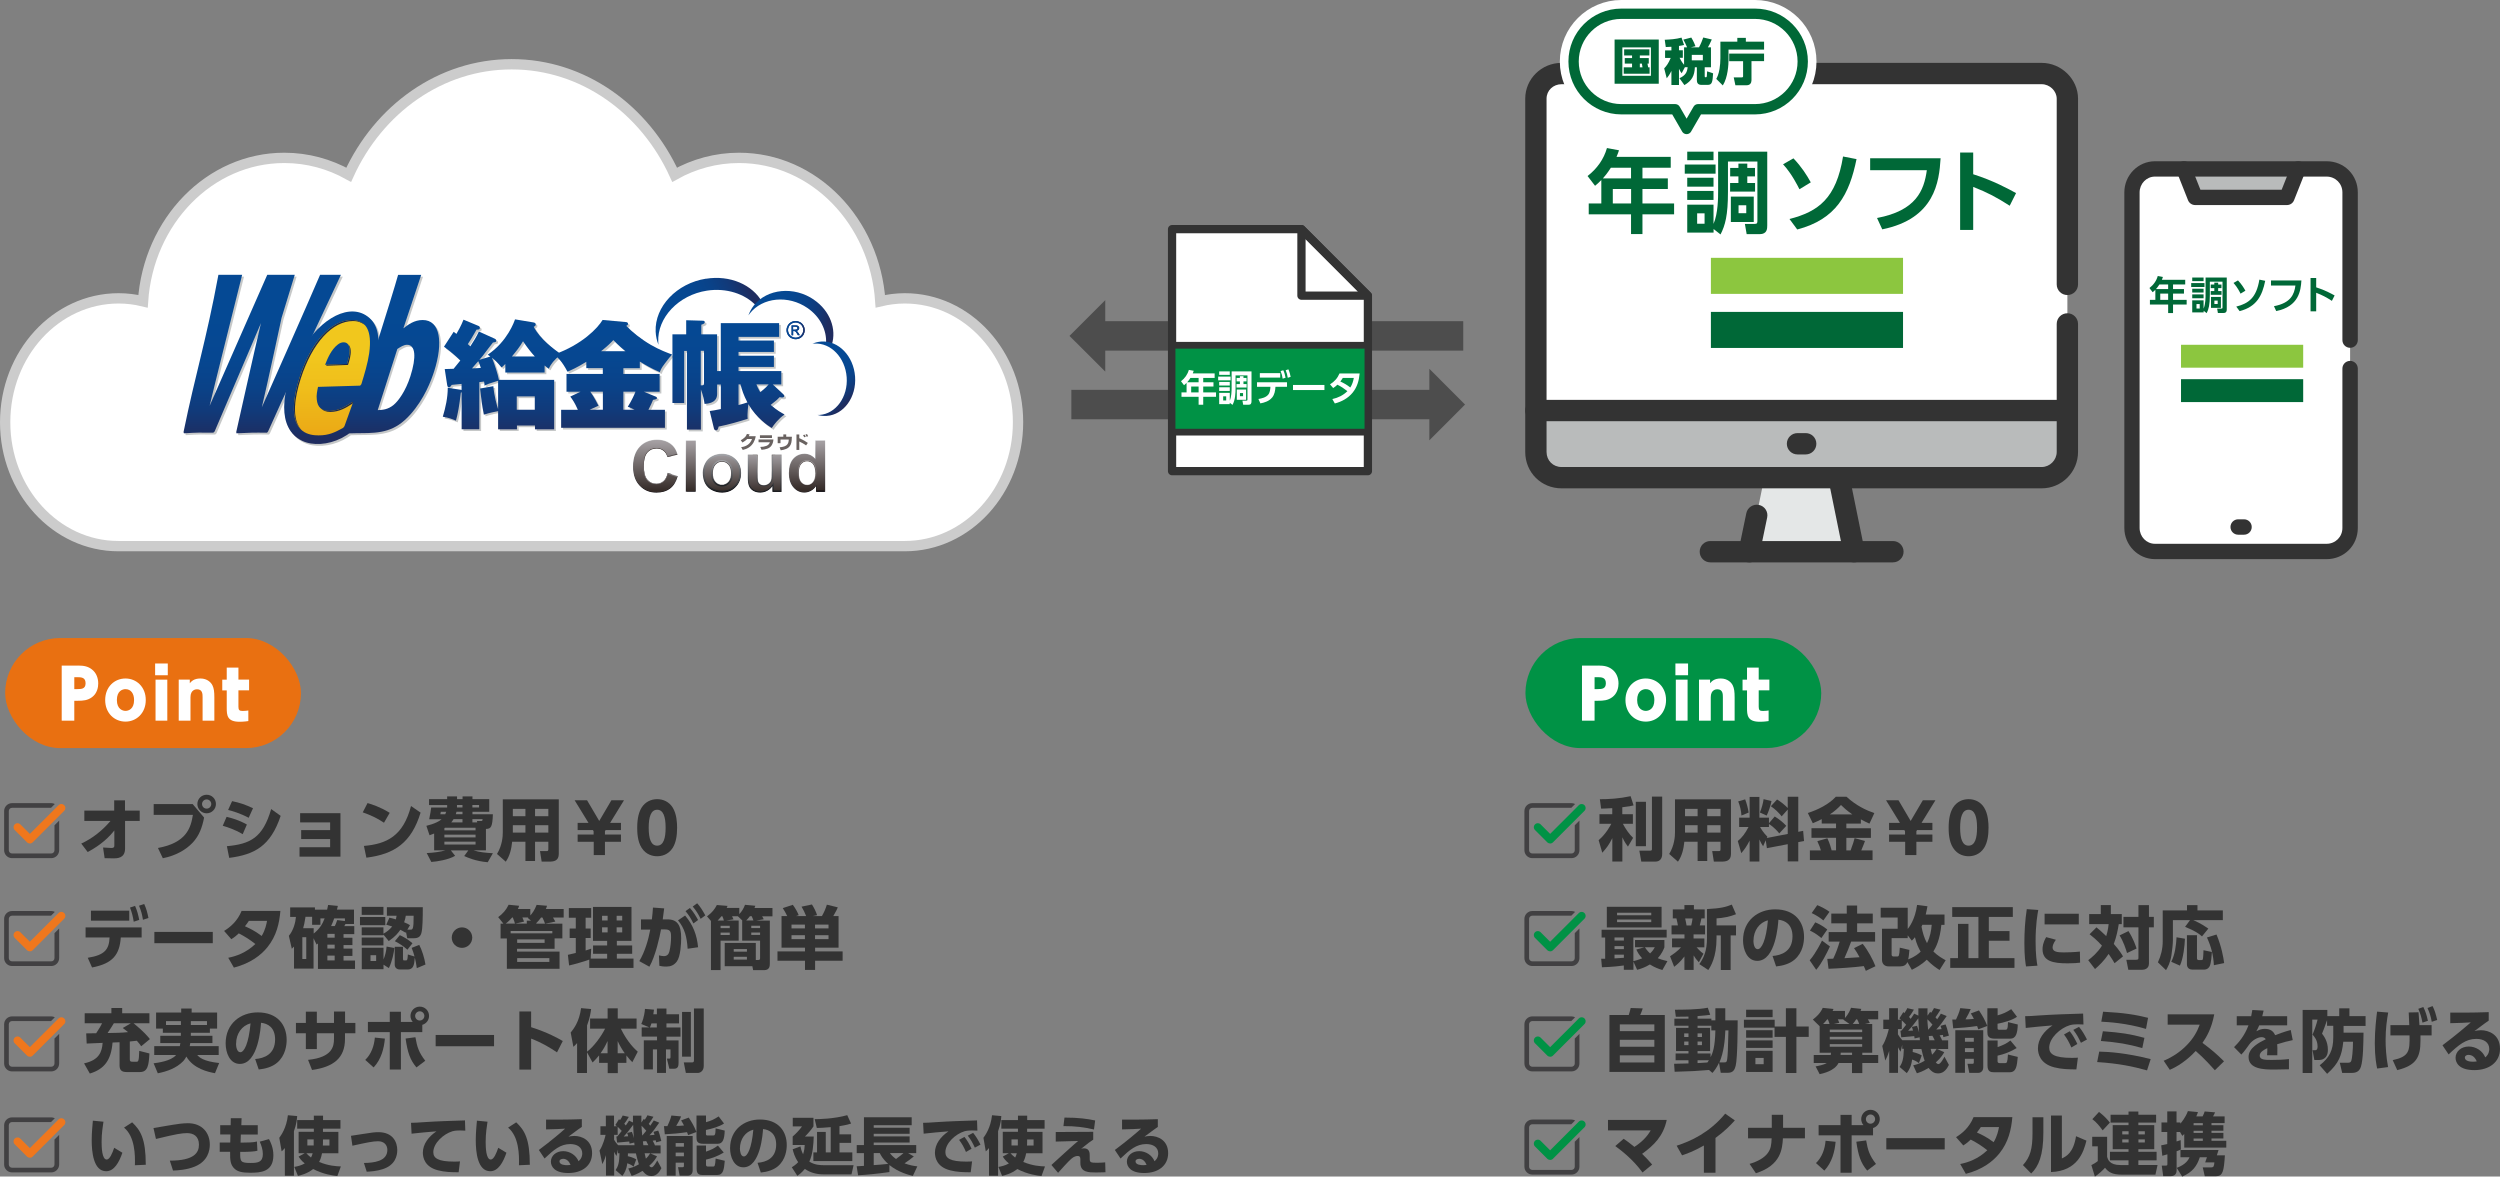 <?xml version="1.0" encoding="UTF-8"?><svg xmlns="http://www.w3.org/2000/svg" xmlns:xlink="http://www.w3.org/1999/xlink" viewBox="0 0 363.42 171.03"><rect x="0" y="0" width="363.42" height="171.03" fill="#808080" stroke="none"/><defs><style>.cls-1{fill:url(#linear-gradient-12);}.cls-1,.cls-2,.cls-3,.cls-4,.cls-5,.cls-6,.cls-7,.cls-8,.cls-9,.cls-10,.cls-11,.cls-12,.cls-13,.cls-14,.cls-15,.cls-16,.cls-17,.cls-18,.cls-19,.cls-20,.cls-21,.cls-22,.cls-23,.cls-24,.cls-25,.cls-26,.cls-27,.cls-28,.cls-29,.cls-30,.cls-31,.cls-32,.cls-33,.cls-34,.cls-35,.cls-36,.cls-37,.cls-38,.cls-39,.cls-40,.cls-41,.cls-42,.cls-43,.cls-44,.cls-45,.cls-46,.cls-47,.cls-48,.cls-49,.cls-50,.cls-51,.cls-52,.cls-53,.cls-54,.cls-55,.cls-56,.cls-57,.cls-58,.cls-59,.cls-60,.cls-61,.cls-62{stroke-width:0px;}.cls-63{stroke:#ccc;}.cls-63,.cls-64,.cls-65{stroke-miterlimit:10;}.cls-63,.cls-66,.cls-32,.cls-36{fill:#fff;}.cls-63,.cls-67{stroke-width:1.5px;}.cls-2{fill:url(#_新規グラデーションスウォッ_10-9);}.cls-3{fill:#4d4d4d;}.cls-4{fill:url(#linear-gradient-17);}.cls-5{fill:url(#linear-gradient-33);}.cls-6{fill:url(#linear-gradient);}.cls-7{fill:url(#_新規グラデーションスウォッ_2);}.cls-64{stroke-width:.98px;}.cls-64,.cls-66,.cls-68{stroke:#333;}.cls-64,.cls-24{fill:#009245;}.cls-8{fill:url(#_新規グラデーションスウォッ_10-6);}.cls-9{fill:url(#linear-gradient-21);}.cls-10{fill:url(#linear-gradient-6);}.cls-69,.cls-15,.cls-18,.cls-40{mix-blend-mode:lighten;}.cls-11{fill:#e97011;}.cls-70{isolation:isolate;}.cls-12{fill:#0b080d;}.cls-13{fill:#8cc63f;}.cls-14{fill:url(#_新規グラデーションスウォッ_10-8);}.cls-15{fill:url(#linear-gradient-20);}.cls-16{fill:url(#linear-gradient-15);}.cls-17{fill:url(#_新規グラデーションスウォッ_10);}.cls-18{fill:url(#linear-gradient-26);}.cls-19{fill:url(#linear-gradient-11);}.cls-71,.cls-52,.cls-53,.cls-56{mix-blend-mode:soft-light;}.cls-66,.cls-67,.cls-68,.cls-72{stroke-linejoin:round;}.cls-66,.cls-68{stroke-width:1.2px;}.cls-20{fill:#19284e;}.cls-21{fill:url(#linear-gradient-31);}.cls-22{fill:url(#linear-gradient-34);}.cls-23{fill:#696260;}.cls-25{fill:#333;}.cls-26{fill:url(#_新規グラデーションスウォッ_10-7);}.cls-27{fill:url(#linear-gradient-13);}.cls-28{fill:url(#linear-gradient-23);}.cls-29{fill:#b9bbbb;}.cls-29,.cls-36,.cls-48{fill-rule:evenodd;}.cls-30{fill:url(#linear-gradient-16);}.cls-31{fill:url(#linear-gradient-22);}.cls-67{stroke:#006837;}.cls-67,.cls-65,.cls-68,.cls-72{fill:none;}.cls-67,.cls-72{stroke-linecap:round;}.cls-33{fill:url(#linear-gradient-32);}.cls-34{fill:url(#linear-gradient-14);}.cls-35{fill:url(#linear-gradient-2);}.cls-37{fill:url(#linear-gradient-7);}.cls-38{fill:url(#linear-gradient-3);}.cls-39{fill:url(#_新規グラデーションスウォッ_10-2);}.cls-40{fill:url(#linear-gradient-5);}.cls-41{fill:url(#linear-gradient-9);}.cls-42{fill:url(#linear-gradient-27);}.cls-43{fill:url(#_新規グラデーションスウォッ_10-4);}.cls-44{fill:#c6c8c8;}.cls-45{fill:#414042;}.cls-46{fill:url(#_新規グラデーションスウォッ_10-5);}.cls-47{fill:url(#_新規グラデーションスウォッ_10-3);}.cls-48{fill:#e4e7e7;}.cls-49{fill:url(#linear-gradient-8);}.cls-50{fill:url(#linear-gradient-24);}.cls-51{fill:url(#linear-gradient-18);}.cls-52{fill:url(#linear-gradient-4);}.cls-53{fill:url(#linear-gradient-25);}.cls-54{fill:url(#linear-gradient-30);}.cls-55{fill:url(#linear-gradient-29);}.cls-65{stroke:#4d4d4d;stroke-width:4.28px;}.cls-56{fill:url(#linear-gradient-19);}.cls-57{fill:url(#linear-gradient-28);}.cls-58{fill:url(#linear-gradient-10);}.cls-59{fill:#183480;}.cls-60{fill:url(#_新規グラデーションスウォッ_10-10);}.cls-61{fill:#006837;}.cls-62{fill:#ef771d;}.cls-72{stroke:#fff;stroke-width:4px;}</style><linearGradient id="_新規グラデーションスウォッ_10" x1="93.53" y1="47.61" x2="108.61" y2="41.35" gradientUnits="userSpaceOnUse"><stop offset=".26" stop-color="#054994"/><stop offset=".53" stop-color="#064791"/><stop offset=".7" stop-color="#0a4288"/><stop offset=".84" stop-color="#113a7a"/><stop offset=".97" stop-color="#1b2f65"/><stop offset="1" stop-color="#1f2c5f"/></linearGradient><linearGradient id="_新規グラデーションスウォッ_10-2" x1="108.12" y1="44.08" x2="120.45" y2="46.75" xlink:href="#_新規グラデーションスウォッ_10"/><linearGradient id="_新規グラデーションスウォッ_10-3" x1="117.89" y1="50.77" x2="122.61" y2="55.77" gradientTransform="translate(.38 0) rotate(.16) scale(1 1.04) skewX(.33)" xlink:href="#_新規グラデーションスウォッ_10"/><linearGradient id="_新規グラデーションスウォッ_10-4" x1="-8.18" y1="246.78" x2="-8.18" y2="273.72" gradientTransform="translate(80.34 -185.46) scale(.91)" xlink:href="#_新規グラデーションスウォッ_10"/><linearGradient id="_新規グラデーションスウォッ_10-5" x1="9.7" y1="246.78" x2="9.7" y2="273.72" gradientTransform="translate(80.34 -185.46) scale(.91)" xlink:href="#_新規グラデーションスウォッ_10"/><linearGradient id="_新規グラデーションスウォッ_10-6" x1="28.15" y1="246.77" x2="28.15" y2="273.72" gradientTransform="translate(80.34 -185.46) scale(.91)" xlink:href="#_新規グラデーションスウォッ_10"/><linearGradient id="_新規グラデーションスウォッ_10-7" x1="-46.53" y1="246.77" x2="-46.53" y2="273.72" gradientTransform="translate(80.34 -185.46) scale(.91)" xlink:href="#_新規グラデーションスウォッ_10"/><linearGradient id="_新規グラデーションスウォッ_10-8" x1="-25.41" y1="246.77" x2="-25.41" y2="273.72" gradientTransform="translate(80.34 -185.46) scale(.91)" xlink:href="#_新規グラデーションスウォッ_10"/><linearGradient id="_新規グラデーションスウォッ_10-9" x1="-35.46" y1="246.77" x2="-35.46" y2="273.72" gradientTransform="translate(80.34 -185.46) scale(.91)" xlink:href="#_新規グラデーションスウォッ_10"/><linearGradient id="_新規グラデーションスウォッ_2" x1="-35.34" y1="255.45" x2="-35.34" y2="275.16" gradientTransform="translate(80.34 -185.46) scale(.91)" gradientUnits="userSpaceOnUse"><stop offset=".26" stop-color="#f1c71d"/><stop offset=".52" stop-color="#efbe1b"/><stop offset=".94" stop-color="#eba715"/><stop offset="1" stop-color="#eba415"/></linearGradient><linearGradient id="_新規グラデーションスウォッ_10-10" x1="114.33" y1="47.98" x2="116.98" y2="47.98" xlink:href="#_新規グラデーションスウォッ_10"/><linearGradient id="linear-gradient" x1="99.53" y1="64.46" x2="101.39" y2="71.37" gradientUnits="userSpaceOnUse"><stop offset="0" stop-color="#949396"/><stop offset="1" stop-color="#0b080d"/></linearGradient><linearGradient id="linear-gradient-2" x1="99.44" y1="64.1" x2="101.29" y2="71.02" gradientUnits="userSpaceOnUse"><stop offset="0" stop-color="#c5c5c7"/><stop offset="1" stop-color="#0b080d"/></linearGradient><linearGradient id="linear-gradient-3" x1="100.42" y1="64.19" x2="100.42" y2="71.28" gradientUnits="userSpaceOnUse"><stop offset="0" stop-color="#a49fa2"/><stop offset="1" stop-color="#362c29"/></linearGradient><linearGradient id="linear-gradient-4" x1="100.42" y1="64.1" x2="100.42" y2="71.36" xlink:href="#linear-gradient-3"/><linearGradient id="linear-gradient-5" x1="100.42" y1="64.1" x2="100.42" y2="71.36" xlink:href="#linear-gradient-3"/><linearGradient id="linear-gradient-6" x1="104.95" y1="65.96" x2="104.95" y2="71.46" gradientUnits="userSpaceOnUse"><stop offset="0" stop-color="#c1c0c3"/><stop offset="1" stop-color="#0b080d"/></linearGradient><linearGradient id="linear-gradient-7" x1="104.91" y1="70.62" x2="104.91" y2="66.84" xlink:href="#linear-gradient-3"/><linearGradient id="linear-gradient-8" x1="104.94" y1="65.45" x2="104.94" y2="70.6" xlink:href="#linear-gradient-2"/><linearGradient id="linear-gradient-9" x1="104.95" y1="64.04" x2="104.95" y2="71.36" xlink:href="#linear-gradient-2"/><linearGradient id="linear-gradient-10" x1="104.95" y1="66.14" x2="104.95" y2="71.45" gradientUnits="userSpaceOnUse"><stop offset="0" stop-color="#9e999c"/><stop offset="1" stop-color="#362c29"/></linearGradient><linearGradient id="linear-gradient-11" x1="104.94" y1="65.45" x2="104.94" y2="70.6" gradientUnits="userSpaceOnUse"><stop offset="0" stop-color="#d8d9de"/><stop offset="1" stop-color="#1d2124"/></linearGradient><linearGradient id="linear-gradient-12" x1="104.95" y1="64.04" x2="104.95" y2="71.36" xlink:href="#linear-gradient-11"/><linearGradient id="linear-gradient-13" x1="116.73" y1="64.51" x2="118.64" y2="71.66" xlink:href="#linear-gradient-6"/><linearGradient id="linear-gradient-14" x1="117.33" y1="70.87" x2="117.33" y2="66.63" xlink:href="#linear-gradient-3"/><linearGradient id="linear-gradient-15" x1="95.28" y1="64.03" x2="95.28" y2="71.44" xlink:href="#linear-gradient-2"/><linearGradient id="linear-gradient-16" x1="95.27" y1="64.03" x2="95.27" y2="71.44" xlink:href="#linear-gradient-2"/><linearGradient id="linear-gradient-17" x1="95.04" y1="70.73" x2="95.04" y2="64.67" xlink:href="#linear-gradient-3"/><linearGradient id="linear-gradient-18" x1="95.26" y1="64.19" x2="95.26" y2="71.28" xlink:href="#linear-gradient-3"/><linearGradient id="linear-gradient-19" x1="95.27" y1="64.11" x2="95.27" y2="71.36" xlink:href="#linear-gradient-3"/><linearGradient id="linear-gradient-20" x1="95.27" y1="64.11" x2="95.27" y2="71.36" xlink:href="#linear-gradient-3"/><linearGradient id="linear-gradient-21" x1="97.71" y1="66.08" x2="97.77" y2="66.3" gradientUnits="userSpaceOnUse"><stop offset="0" stop-color="#7e7a7d"/><stop offset="1" stop-color="#362c29"/></linearGradient><linearGradient id="linear-gradient-22" x1="97.83" y1="68.89" x2="97.76" y2="69.07" gradientUnits="userSpaceOnUse"><stop offset="0" stop-color="#c5c5c7"/><stop offset="1" stop-color="#7c7778"/></linearGradient><linearGradient id="linear-gradient-23" x1="111.06" y1="72.97" x2="111.06" y2="65.56" xlink:href="#linear-gradient-3"/><linearGradient id="linear-gradient-24" x1="111.17" y1="64.03" x2="111.17" y2="71.44" xlink:href="#linear-gradient-6"/><linearGradient id="linear-gradient-25" x1="111.17" y1="64.03" x2="111.17" y2="71.36" xlink:href="#linear-gradient-11"/><linearGradient id="linear-gradient-26" x1="111.17" y1="64.03" x2="111.17" y2="71.36" xlink:href="#linear-gradient-11"/><linearGradient id="linear-gradient-27" x1="111.17" y1="66.21" x2="111.17" y2="71.7" xlink:href="#linear-gradient-10"/><linearGradient id="linear-gradient-28" x1="109.43" y1="66.09" x2="109.43" y2="66.26" gradientUnits="userSpaceOnUse"><stop offset="0" stop-color="#c5c5c7"/><stop offset="1" stop-color="#8e8687"/></linearGradient><linearGradient id="linear-gradient-29" x1="112.91" x2="112.91" xlink:href="#linear-gradient-28"/><linearGradient id="linear-gradient-30" x1="117.33" y1="66.78" x2="117.33" y2="70.66" xlink:href="#linear-gradient-3"/><linearGradient id="linear-gradient-31" x1="117.31" y1="64.1" x2="117.31" y2="71.36" xlink:href="#linear-gradient-3"/><linearGradient id="linear-gradient-32" x1="117.33" y1="66.78" x2="117.33" y2="70.66" xlink:href="#linear-gradient-3"/><linearGradient id="linear-gradient-33" x1="117.31" y1="64.1" x2="117.31" y2="71.36" xlink:href="#linear-gradient-3"/><linearGradient id="linear-gradient-34" x1="117.31" y1="64.27" x2="117.31" y2="71.14" xlink:href="#linear-gradient-3"/></defs><g class="cls-70"><g id="_レイヤー_1"><path class="cls-36" d="m300.53,14.34c0-2.01-1.73-3.65-3.74-3.65h-69.78c-2.1,0-3.74,1.64-3.74,3.65v51.36c0,2.1,1.64,3.74,3.74,3.74h69.78c2.01,0,3.74-1.64,3.74-3.74V14.34h0Z"/><path class="cls-29" d="m223.27,59.68v6.02c0,2.1,1.64,3.74,3.74,3.74h69.78c2.01,0,3.74-1.64,3.74-3.74v-6.02h-77.26Z"/><polygon class="cls-48" points="269.52 80.2 267.33 69.44 256.47 69.44 254.28 80.2 269.52 80.2"/><path class="cls-25" d="m296.79,70.99h-69.78c-2.97,0-5.29-2.32-5.29-5.29V14.34c0-2.87,2.37-5.2,5.29-5.2h69.78c2.87,0,5.29,2.38,5.29,5.2v27c0,.86-.69,1.55-1.55,1.55s-1.55-.69-1.55-1.55V14.34c0-1.12-1.02-2.1-2.19-2.1h-69.78c-1.23,0-2.19.92-2.19,2.1v51.36c0,1.25.94,2.19,2.19,2.19h69.78c1.19,0,2.19-1,2.19-2.19v-18.61c0-.86.69-1.55,1.55-1.55s1.55.69,1.55,1.55v18.61c0,2.92-2.37,5.29-5.29,5.29Z"/><path class="cls-25" d="m275.17,81.75h-26.54c-.86,0-1.55-.69-1.55-1.55s.69-1.55,1.55-1.55h26.54c.86,0,1.55.69,1.55,1.55s-.69,1.55-1.55,1.55Z"/><path class="cls-25" d="m254.28,81.75c-.1,0-.21-.01-.32-.03-.84-.17-1.38-.99-1.2-1.83l1.1-5.29c.17-.84,1.01-1.37,1.83-1.2.84.17,1.38.99,1.2,1.83l-1.1,5.29c-.15.73-.8,1.24-1.52,1.24Z"/><path class="cls-25" d="m269.51,81.75c-.72,0-1.37-.51-1.52-1.24l-2.19-10.76c-.17-.84.37-1.66,1.21-1.83.85-.18,1.66.37,1.83,1.21l2.19,10.76c.17.84-.37,1.66-1.21,1.83-.11.02-.21.03-.31.03Z"/><path class="cls-25" d="m300.53,61.23h-77.26c-.86,0-1.55-.69-1.55-1.55s.69-1.55,1.55-1.55h77.26c.86,0,1.55.69,1.55,1.55s-.69,1.55-1.55,1.55Z"/><path class="cls-25" d="m262.49,66.06h-1.19c-.86,0-1.55-.69-1.55-1.55s.69-1.55,1.55-1.55h1.19c.86,0,1.55.69,1.55,1.55s-.69,1.55-1.55,1.55Z"/><path class="cls-61" d="m242.87,22.8v1.58h-4.11v1.55h3.69v1.54h-3.69v2.11h4.6v1.58h-4.6v2.87h-1.66v-2.87h-6.15v-1.58h1.83v-3.41c-.38.39-.58.57-.91.84l-1.09-1.42c1.38-1.07,2.36-2.45,2.82-4.07l1.75.33c-.12.34-.18.54-.36.95h7.87Zm-8.7,1.58c-.54.84-.87,1.22-1.16,1.55h4.09v-1.55h-2.94Zm2.94,3.09h-2.66v2.11h2.66v-2.11Z"/><path class="cls-61" d="m249.39,23.92v1.33h-4.48v-1.33h4.48Zm-.3,9.89h-3.82v-4.06h3.82v2.8c.67-1.53.67-3.87.67-4.75v-5.75h7.14v10.71c0,.46,0,1.28-1.11,1.28h-1.88l-.26-1.49h1.4c.39,0,.42-.13.42-.45v-8.62h-4.28v4.4c0,3.44-.4,4.87-1.08,6.2l-1.01-.79v.53Zm0-11.76v1.24h-3.82v-1.24h3.82Zm0,3.79v1.3h-3.82v-1.3h3.82Zm0,1.92v1.3h-3.82v-1.3h3.82Zm-1.3,3.25h-1.08v1.51h1.08v-1.51Zm6.21-6.6h1.12v1.23h-1.12v.96h1.13v1.25h-3.63v-1.25h1.21v-.96h-1.2v-1.23h1.2v-.63h1.29v.63Zm.94,4.17v3.69h-3.33v-3.69h3.33Zm-1.09,1.26h-1.12v1.15h1.12v-1.15Z"/><path class="cls-61" d="m261.58,27.51c-.24-.47-1.08-2.21-2.38-3.63l1.51-.86c1.19,1.25,1.94,2.44,2.52,3.49l-1.65,1Zm-1.46,4.33c4.25-1.09,6.81-3.02,7.8-9.09l1.96.38c-1.05,5.14-2.95,8.74-8.62,10.23l-1.13-1.53Z"/><path class="cls-61" d="m282.1,23.02c-.21,3.4-.83,8.77-8.48,10.32l-.76-1.65c5.66-1.07,6.83-3.96,7.24-6.95h-8.24v-1.73h10.25Z"/><path class="cls-61" d="m292.15,29.91c-1.9-1.22-3.19-1.91-5.31-2.74v6.25h-1.9v-11.25h1.9v3.16c2.96.94,5.07,2.11,6.23,2.74l-.92,1.83Z"/><rect class="cls-13" x="248.71" y="37.48" width="27.93" height="5.24"/><rect class="cls-61" x="248.71" y="45.34" width="27.93" height="5.24"/><path class="cls-36" d="m341.63,76.75c0,1.9-1.51,3.41-3.41,3.41h-24.95c-1.84,0-3.35-1.51-3.35-3.41V27.97c0-1.9,1.51-3.41,3.35-3.41h24.95c1.9,0,3.41,1.51,3.41,3.41v48.78h0Z"/><polygon class="cls-29" points="334.08 24.56 332.44 28.69 319.12 28.69 317.48 24.56 334.08 24.56"/><path class="cls-25" d="m338.22,81.28h-24.95c-2.46,0-4.46-2.03-4.46-4.53V27.97c0-2.5,2-4.53,4.46-4.53h24.95c2.54,0,4.53,1.99,4.53,4.53v21.47c0,.62-.5,1.12-1.12,1.12s-1.12-.5-1.12-1.12v-21.47c0-1.29-1.01-2.3-2.3-2.3h-24.95c-1.23,0-2.23,1.03-2.23,2.3v48.78c0,1.27,1,2.3,2.23,2.3h24.95c1.29,0,2.3-1.01,2.3-2.3v-23.17c0-.62.5-1.12,1.12-1.12s1.12.5,1.12,1.12v23.17c0,2.54-1.99,4.53-4.53,4.53Z"/><path class="cls-25" d="m332.44,29.81h-13.33c-.46,0-.87-.28-1.04-.7l-1.64-4.14c-.23-.57.05-1.22.63-1.45.57-.23,1.22.05,1.45.63l1.36,3.43h11.81l1.36-3.43c.23-.57.88-.85,1.45-.63.57.23.85.88.63,1.45l-1.64,4.14c-.17.43-.58.7-1.04.7Z"/><path class="cls-25" d="m326.21,77.73h-.85c-.62,0-1.12-.5-1.12-1.12s.5-1.12,1.12-1.12h.85c.62,0,1.12.5,1.12,1.12s-.5,1.12-1.12,1.12Z"/><path class="cls-61" d="m317.66,40.67v.68h-1.77v.67h1.59v.66h-1.59v.91h1.98v.68h-1.98v1.24h-.71v-1.24h-2.65v-.68h.79v-1.47c-.16.17-.25.24-.39.36l-.47-.61c.6-.46,1.02-1.06,1.21-1.75l.75.14c-.05.15-.08.23-.15.41h3.39Zm-3.75.68c-.23.36-.38.53-.5.67h1.77v-.67h-1.27Zm1.27,1.33h-1.15v.91h1.15v-.91Z"/><path class="cls-61" d="m320.46,41.15v.57h-1.93v-.57h1.93Zm-.13,4.26h-1.65v-1.75h1.65v1.21c.29-.66.29-1.67.29-2.05v-2.48h3.08v4.61c0,.2,0,.55-.48.55h-.81l-.11-.64h.6c.17,0,.18-.06.18-.19v-3.72h-1.84v1.9c0,1.48-.17,2.1-.46,2.67l-.44-.34v.23Zm0-5.07v.53h-1.65v-.53h1.65Zm0,1.63v.56h-1.65v-.56h1.65Zm0,.83v.56h-1.65v-.56h1.65Zm-.56,1.4h-.47v.65h.47v-.65Zm2.68-2.84h.48v.53h-.48v.42h.49v.54h-1.57v-.54h.52v-.42h-.52v-.53h.52v-.27h.56v.27Zm.4,1.8v1.59h-1.44v-1.59h1.44Zm-.47.54h-.48v.49h.48v-.49Z"/><path class="cls-61" d="m325.71,42.7c-.1-.2-.46-.95-1.03-1.57l.65-.37c.51.54.83,1.05,1.08,1.5l-.71.43Zm-.63,1.87c1.83-.47,2.93-1.3,3.36-3.92l.85.17c-.45,2.21-1.27,3.77-3.72,4.41l-.49-.66Z"/><path class="cls-61" d="m334.55,40.77c-.09,1.46-.36,3.78-3.66,4.45l-.33-.71c2.44-.46,2.95-1.71,3.12-3h-3.55v-.74h4.42Z"/><path class="cls-61" d="m338.99,43.74c-.82-.53-1.37-.82-2.29-1.18v2.7h-.82v-4.85h.82v1.36c1.28.4,2.18.91,2.68,1.18l-.4.79Z"/><rect class="cls-13" x="317.05" y="50.12" width="17.76" height="3.33"/><rect class="cls-61" x="317.05" y="55.12" width="17.76" height="3.33"/><path class="cls-63" d="m131.53,79.39c9.09,0,16.46-8.06,16.46-18.01s-7.37-18.01-16.46-18.01c-1.22,0-2.42.16-3.56.43-.79-11.66-9.68-20.85-20.54-20.85-3.37,0-6.55.89-9.36,2.46-4.33-9.52-13.31-16.07-23.69-16.07s-19.36,6.55-23.69,16.07c-2.81-1.57-5.99-2.46-9.36-2.46-10.86,0-19.75,9.19-20.54,20.85-1.15-.28-2.34-.43-3.56-.43C8.12,43.38.75,51.44.75,61.38s7.37,18.01,16.46,18.01h114.31Z"/><path class="cls-17" d="m102.62,40.51c-4.24.67-7.46,4.05-7.31,7.69.03.68.17,1.32.41,1.92-.01-.13-.03-.27-.03-.4-.16-3.56,2.97-6.84,7.08-7.47,2.79-.43,5.51.45,7.13,2.17.31-.2.56-.36.91-.49-1.42-2.54-4.68-3.97-8.18-3.41Z"/><path class="cls-39" d="m118.34,43.58c-2.9-2.01-6.82-1.63-8.76.83-.35.45-.61.94-.79,1.44.06-.09.13-.18.2-.27,1.85-2.37,5.61-2.73,8.4-.8,1.85,1.28,2.81,3.25,2.69,5.12.29.04.57.12.83.23.73-2.27-.24-4.94-2.58-6.55Z"/><path class="cls-47" d="m118.37,49.95c2.4-.16,4.5,2.03,4.71,4.89.21,2.86-1.57,5.32-3.96,5.48-.09,0-.18,0-.27,0,.42.12.87.17,1.32.14,2.5-.17,4.35-2.73,4.13-5.71-.21-2.99-2.41-5.27-4.91-5.1-.45.03-.89.14-1.29.32.09-.01.18-.02.27-.03Z"/><path class="cls-44" d="m74.67,52.08c.59-.7,1.15-1.42,1.62-2.21.78,1.15,1.26,1.7,1.73,2.21h-3.34Zm.45-5.38c-.08.26-1.09,3.2-3.96,5.12.12.1.31.22.38.27l-1.6.48c.36-.39.47-.53,1.31-1.66.19-.24.42-.51.67-.86.38-.05.48-.07.48-.27,0-.14-.09-.22-.19-.27l-2.35-1.06c-.33.74-.79,1.47-1.24,2.16-.12-.1-.17-.15-.36-.33.4-.58.62-.98,1.28-2.11.14.02.48.04.48-.26,0-.1-.07-.22-.17-.26l-2.21-.92c-.36.92-.78,1.63-1.03,2.07-.1-.07-.14-.1-.4-.31l-1.41,2.18c.85.6,1.64,1.28,2.38,2-.14.17-.93,1.15-.98,1.21-.88.04-.98.04-1.29.04l.36,2.34c.02.07.05.31.26.31.16,0,.31-.22.4-.36.4-.03,1.03-.08,1.43-.14v.89l-.03-.02-1.98-.31c0,1.44-.31,2.84-.72,4.21.81.12,1.41.36,1.91.56.29-1.06.48-2.07.71-4.06l.12-.07v5.38h2.57v-6.85c.11-.02.66-.09.69-.09.04.19.05.29.07.6.15-.09.34-.17.62-.29.19-.07,1.14-.36,1.34-.43v4.13c-.16-.51-.57-1.87-.69-3.34l-1.93.34c.15,1.44.27,2.45.55,3.8.79-.27,1.69-.45,2.07-.51v2.64h2.74v-.55h2.62v.55h2.79v-7.19h-8.03c-.19-.94-.64-2.33-1.02-3.22.52.41.76.63,1.4,1.42.21-.17.24-.2.55-.51v1.25h5.71v-1.03c.21.19.29.24.6.46.33-.69.71-1.2,1.78-2.09-1.03-.75-3.02-2.18-3.97-3.99.19-.1.29-.17.29-.36,0-.17-.16-.24-.29-.27l-2.69-.44Zm-5.34,6.06c.09.17.19.43.38.97-.38.03-.62.05-1.29.07.19-.22.81-.93.92-1.04Zm5.6,7.06v-1.94h2.62v1.94h-2.62Z"/><path class="cls-44" d="m90.88,57.2h1.76c-.12.33-.52,1.25-1.12,2.19.41.15.64.26.98.43h-1.62v-2.62Zm0-3.42h2.4v-.96c.69.43,1.71,1.04,2.91,1.54.07-.22.17-.55.74-1.28.47-.65.81-1.03,1.05-1.28-.66-.24-1.78-.65-3.07-1.39-1.5-.87-2.84-1.97-3.6-2.77.26-.12.26-.26.26-.29,0-.17-.16-.26-.31-.26l-3.4-.31c-.71,1.18-2.95,3.56-7.02,5.02.38.32,1.09.91,1.91,2.5.45-.19,1.45-.62,2.74-1.44v.92h2.4v.84h-5.28v2.58h2.03l-1.48.7c.26.34.64.86,1.1,1.92h-2.43v2.62h15.09v-2.62h-2.4c.3-.53.57-1.2.67-1.44.38-.07.57-.09.57-.27,0-.14-.16-.21-.22-.22l-1.67-.69h2.27v-2.58h-5.28v-.84Zm-2.98,6.05h-1.92c.95-.43,1.05-.48,1.28-.58-.17-.34-.6-1.22-1.19-2.04h1.83v2.62Zm-.26-8.51c.93-.74,1.48-1.28,1.78-1.61.88.89,1.45,1.35,1.76,1.61h-3.54Z"/><path class="cls-44" d="m112,56.14c-.48.58-1.1,1.03-1.23,1.13-.31-.53-.45-.86-.55-1.13h1.78Zm-7.98,6.34c.07.26.17.34.31.34.26,0,.31-.2.39-.55,1.46-.29,3.09-.77,4.23-1.13-.09-.75.1-2.11.1-2.12,1.21,2.06,2.86,3.13,3.4,3.46.28-.44.95-1.33,1.86-1.97-.45-.24-1.15-.62-2.02-1.39.81-.62,1.02-.82,1.31-1.13.21.05.27.05.33.05.1,0,.33,0,.33-.22,0-.1-.07-.19-.16-.27l-1.5-1.4h1.24v-1.95h-6.22v-.6h5.14v-1.63h-5.14v-.55h5.14v-1.66h-5.14v-.53h5.9v-2h-8.48v6.97h-.54v-5.34h-2.29v-1.4c.33-.1.5-.19.5-.36,0-.19-.14-.22-.34-.22l-2.36-.07v2.05h-2v9.98h1.71v-7.57h.4v11.44h2.04v-5.84c.35.94.45,1.58.53,2.11,1.59-.1,1.83-.86,1.83-1.47v-1.35h.54v3.56c-.81.17-1.22.24-1.62.29l.6,2.48Zm3.6-6.34h.29c.19.79.46,1.61,1,2.62-.43.15-.77.24-1.29.38v-3Zm-5.02-4.88v4.66c-.02.36-.09.36-.47.36v-5.02h.47Z"/><path class="cls-44" d="m38.33,59.49c.8-3.39,2.87-13.01,2.87-13.01l1.92-6.26h-4l-8.38,19.05c.54-2.31,3.93-15.84,4.73-19.05h-3.45c-1.81,9.74-3.3,14.2-5.07,22.86l.06.18c1.93-.12,2.44-.12,4.27-.09l.19-.18,1.6-3.75,5.14-12.01c-.72,2.96-3.6,15.85-3.6,15.85l.04.18c1.83-.09,2.46-.12,4.44-.09l.15-.18c2.43-5.44,4.52-9.86,10.59-22.77h-3.03c-1.65,3.89-8.47,19.26-8.47,19.26Z"/><path class="cls-44" d="m58.13,40.23c-.82,2.99-5.37,17.33-7.16,22.83l.06.21,1.25-.03h.38c3,0,5.02-.24,7.23-2.69,2.07-2.3,3.07-5.02,3.48-6.29,1.35-4.2.89-7.47-1.66-7.47-1.24,0-2.11.66-2.81,1.21l2.59-7.77h-3.36Zm1.3,10.16c1.24,0,1.38,1.79.49,4.57-.7,2.18-1.75,3.6-2.45,4.17-.84.7-1.66.73-2.31.76l2.85-8.89c.47-.3.93-.61,1.42-.61Z"/><path class="cls-44" d="m43.63,52.1c2.54-5.06,6.93-7.78,9.78-6.01,3.2,1.98,1.54,6.74.59,12.32-.93,5.44-6.79,7.4-9.83,5.94-3.69-1.78-3.09-7.19-.55-12.25Z"/><path class="cls-43" d="m74.41,51.82c.59-.7,1.16-1.42,1.62-2.21.78,1.15,1.26,1.7,1.72,2.21h-3.34Zm.45-5.38c-.08.26-1.09,3.2-3.96,5.12.12.1.31.22.38.27l-1.6.48c.36-.4.47-.53,1.31-1.66.19-.24.41-.51.67-.86.38-.05.48-.07.48-.27,0-.14-.09-.22-.19-.27l-2.34-1.06c-.33.74-.79,1.47-1.24,2.16-.12-.1-.17-.15-.36-.33.39-.58.62-.98,1.27-2.11.14.02.48.03.48-.26,0-.1-.07-.22-.17-.26l-2.21-.92c-.36.92-.78,1.63-1.03,2.07-.1-.07-.14-.1-.4-.31l-1.41,2.17c.84.6,1.64,1.29,2.38,2-.14.17-.93,1.15-.98,1.21-.88.04-.98.04-1.29.04l.36,2.35c.02.07.05.31.26.31.15,0,.31-.22.4-.36.4-.03,1.03-.09,1.43-.14v.89l-.03-.02-1.98-.31c0,1.44-.31,2.84-.72,4.21.81.12,1.41.36,1.91.57.29-1.06.48-2.07.71-4.06l.12-.07v5.38h2.57v-6.85c.1-.02.66-.08.69-.08.04.19.05.29.07.6.15-.09.35-.17.62-.29.19-.07,1.14-.36,1.35-.43v4.13c-.16-.51-.57-1.87-.69-3.34l-1.93.34c.15,1.44.28,2.45.55,3.8.79-.27,1.69-.44,2.07-.51v2.64h2.74v-.55h2.62v.55h2.79v-7.19h-8.03c-.19-.94-.64-2.33-1.02-3.22.52.41.76.63,1.4,1.42.21-.17.24-.2.55-.51v1.25h5.71v-1.03c.21.19.29.24.6.46.33-.68.71-1.2,1.78-2.09-1.03-.75-3.02-2.17-3.96-3.99.19-.1.29-.17.29-.36,0-.17-.16-.24-.29-.27l-2.69-.45Zm-5.34,6.06c.09.17.19.43.38.98-.38.04-.62.05-1.29.07.19-.22.81-.92.91-1.04Zm5.6,7.06v-1.94h2.62v1.94h-2.62Z"/><path class="cls-46" d="m90.62,56.94h1.76c-.12.32-.52,1.25-1.12,2.19.41.15.64.26.98.43h-1.62v-2.62Zm0-3.42h2.39v-.96c.69.43,1.71,1.04,2.91,1.54.07-.22.17-.55.74-1.28.47-.65.81-1.03,1.05-1.28-.65-.24-1.78-.65-3.07-1.39-1.5-.87-2.85-1.97-3.6-2.78.26-.12.26-.26.26-.29,0-.17-.16-.26-.31-.26l-3.39-.31c-.71,1.18-2.95,3.56-7.02,5.02.38.32,1.09.91,1.91,2.5.45-.19,1.45-.62,2.74-1.44v.93h2.4v.84h-5.28v2.59h2.03l-1.48.7c.26.34.64.86,1.1,1.92h-2.43v2.62h15.09v-2.62h-2.4c.29-.53.57-1.2.67-1.44.38-.07.57-.09.57-.27,0-.14-.16-.21-.22-.22l-1.67-.69h2.28v-2.59h-5.27v-.84Zm-2.98,6.04h-1.92c.95-.43,1.05-.48,1.28-.58-.17-.34-.6-1.21-1.19-2.04h1.83v2.62Zm-.26-8.51c.93-.74,1.48-1.28,1.78-1.61.88.89,1.45,1.35,1.76,1.61h-3.53Z"/><path class="cls-8" d="m111.74,55.88c-.48.58-1.11,1.03-1.23,1.13-.31-.53-.45-.86-.55-1.13h1.78Zm-7.98,6.34c.07.26.17.34.31.34.26,0,.31-.21.4-.55,1.47-.29,3.09-.77,4.22-1.13-.09-.75.1-2.11.1-2.12,1.21,2.06,2.86,3.13,3.4,3.46.28-.44.95-1.34,1.86-1.97-.45-.24-1.15-.62-2.02-1.39.81-.62,1.02-.82,1.31-1.13.21.05.28.05.33.05.1,0,.33,0,.33-.22,0-.1-.07-.19-.16-.27l-1.5-1.4h1.24v-1.95h-6.22v-.6h5.14v-1.63h-5.14v-.55h5.14v-1.66h-5.14v-.53h5.9v-2h-8.48v6.97h-.54v-5.34h-2.29v-1.4c.33-.1.5-.19.5-.36,0-.19-.14-.22-.34-.22l-2.36-.07v2.05h-2v9.98h1.71v-7.57h.4v11.44h2.03v-5.84c.35.94.45,1.58.53,2.11,1.59-.1,1.83-.86,1.83-1.47v-1.35h.54v3.56c-.81.17-1.23.24-1.62.29l.6,2.48Zm3.6-6.34h.29c.19.79.47,1.61,1,2.62-.43.15-.78.24-1.29.38v-3Zm-5.02-4.88v4.66c-.02.36-.09.36-.47.36v-5.02h.47Z"/><path class="cls-26" d="m38.06,59.22c.81-3.39,2.87-13.01,2.87-13.01l1.92-6.26h-4l-8.38,19.05c.54-2.32,3.93-15.84,4.73-19.05h-3.45c-1.81,9.74-3.3,14.2-5.07,22.86l.06.18c1.93-.12,2.44-.12,4.27-.09l.19-.18,1.6-3.75,5.14-12.01c-.72,2.96-3.6,15.85-3.6,15.85l.04.18c1.83-.09,2.46-.12,4.44-.09l.15-.18c2.43-5.44,4.52-9.86,10.59-22.77h-3.03c-1.65,3.89-8.47,19.26-8.47,19.26Z"/><path class="cls-14" d="m57.87,39.96c-.82,2.99-5.38,17.33-7.16,22.83l.06.21,1.25-.03h.38c3,0,5.02-.24,7.23-2.69,2.07-2.3,3.07-5.02,3.48-6.29,1.35-4.21.89-7.47-1.66-7.47-1.24,0-2.11.67-2.81,1.21l2.59-7.77h-3.36Zm1.3,10.16c1.24,0,1.38,1.78.49,4.57-.7,2.18-1.75,3.6-2.44,4.17-.84.7-1.66.73-2.31.76l2.85-8.89c.47-.3.93-.61,1.41-.61Z"/><path class="cls-2" d="m43.37,51.83c2.54-5.06,6.93-7.78,9.79-6.01,3.2,1.98,1.54,6.74.59,12.32-.93,5.44-6.79,7.4-9.83,5.94-3.69-1.78-3.09-7.19-.55-12.25Z"/><path class="cls-7" d="m47.26,53.02c.36-.94.9-2.21,1.84-2.93.3-.24.59-.33.86-.33.62,0,.83.51.86,1.06.05.67-.16,1.39-.39,2.09l-3.17.12Zm3.95,5.42c-.91.6-1.97,1.3-3.35,1.3-1.13,0-1.71-.57-1.81-1.66-.08-.63.06-1.24.18-1.84l6.12-.18.18-.21c.45-1.48.92-2.99,1.14-4.51.49-3.57-.73-4.29-1.29-4.54-.4-.21-.81-.27-1.25-.27-2.95,0-5.9,3.11-7.58,8.35-.46,1.42-.78,2.9-.82,3.96-.22,4.08,2.22,4.45,3.57,4.45,1.56,0,2.38-.45,3.58-1.09l.19-.24,1.23-3.42-.1-.09Z"/><path class="cls-20" d="m48.02,59.88c1.33,0,2.37-.65,3.26-1.24l.04-.12-.1-.09c-.91.6-1.97,1.3-3.35,1.3-.53,0-.94-.13-1.23-.38.3.34.75.53,1.38.53Z"/><path class="cls-20" d="m50.44,52.9l-2.96.11c-.02.05-.04.11-.06.16l3.17-.12c.22-.69.44-1.42.39-2.09-.02-.37-.13-.72-.38-.91.15.2.21.47.23.76.05.67-.16,1.39-.39,2.09Z"/><path class="cls-20" d="m42.9,58.98c.04-1.06.36-2.54.82-3.96,1.68-5.23,4.63-8.35,7.58-8.35.43,0,.84.06,1.24.27.15.06.34.16.54.33-.24-.27-.5-.41-.69-.48-.4-.21-.81-.27-1.25-.27-2.95,0-5.9,3.11-7.58,8.35-.46,1.42-.78,2.9-.82,3.96-.1,1.91.38,3.01,1.06,3.64-.6-.65-1-1.72-.91-3.49Z"/><path class="cls-59" d="m115.65,46.66c.22,0,.44.06.65.17.21.11.38.28.5.49.12.21.18.43.18.67s-.06.45-.17.66c-.12.21-.28.37-.49.49-.21.12-.43.17-.66.17s-.45-.06-.66-.17c-.21-.12-.37-.28-.49-.49-.12-.21-.18-.43-.18-.66s.06-.45.18-.67c.12-.21.28-.38.5-.49.21-.12.43-.17.65-.17Zm0,.22c-.19,0-.37.05-.54.14-.17.09-.32.23-.41.41-.1.18-.15.36-.15.55s.05.37.15.55c.1.18.23.31.41.41.18.1.36.15.55.15s.37-.05.55-.15c.18-.1.31-.23.41-.41.1-.17.15-.36.15-.55s-.05-.38-.15-.55c-.1-.18-.24-.32-.42-.41-.18-.1-.36-.14-.54-.14Zm-.58,1.84v-1.42h.49c.17,0,.29.01.37.04.07.03.13.07.18.14.05.07.07.14.07.21,0,.1-.04.19-.11.27-.07.08-.17.12-.3.13.05.02.09.05.12.08.06.06.13.15.21.28l.17.28h-.28l-.13-.22c-.1-.18-.18-.29-.24-.33-.04-.03-.1-.05-.19-.05h-.13v.61h-.23Zm.23-.8h.28c.13,0,.22-.02.27-.06.05-.04.07-.09.07-.16,0-.04-.01-.08-.04-.11-.02-.03-.06-.06-.1-.07-.04-.02-.12-.03-.23-.03h-.26v.43Z"/><path class="cls-60" d="m115.65,46.66c.22,0,.44.06.65.17.21.11.38.28.5.49.12.21.18.43.18.67s-.06.45-.17.66c-.12.21-.28.37-.49.49-.21.12-.43.17-.66.17s-.45-.06-.66-.17c-.21-.12-.37-.28-.49-.49-.12-.21-.18-.43-.18-.66s.06-.45.18-.67c.12-.21.28-.38.5-.49.21-.12.43-.17.65-.17Zm0,.22c-.19,0-.37.05-.54.14-.17.09-.32.23-.41.41-.1.18-.15.36-.15.55s.05.37.15.55c.1.18.23.31.41.41.18.1.36.15.55.15s.37-.05.55-.15c.18-.1.31-.23.41-.41.1-.17.15-.36.15-.55s-.05-.38-.15-.55c-.1-.18-.24-.32-.42-.41-.18-.1-.36-.14-.54-.14Zm-.58,1.84v-1.42h.49c.17,0,.29.01.37.04.07.03.13.07.18.14.05.07.07.14.07.21,0,.1-.04.19-.11.27-.07.08-.17.12-.3.13.05.02.09.05.12.08.06.06.13.15.21.28l.17.28h-.28l-.13-.22c-.1-.18-.18-.29-.24-.33-.04-.03-.1-.05-.19-.05h-.13v.61h-.23Zm.23-.8h.28c.13,0,.22-.02.27-.06.05-.04.07-.09.07-.16,0-.04-.01-.08-.04-.11-.02-.03-.06-.06-.1-.07-.04-.02-.12-.03-.23-.03h-.26v.43Z"/><polygon class="cls-6" points="100.96 64.21 99.88 71.31 99.7 71.48 101.13 71.48 101.13 64.03 100.96 64.21"/><polygon class="cls-35" points="99.7 64.03 99.7 71.48 99.88 71.31 100.96 64.21 101.13 64.03 99.7 64.03"/><polygon class="cls-38" points="100.96 71.31 99.88 71.31 99.88 64.21 100.96 64.21 100.96 71.31 100.96 71.31"/><path class="cls-52" d="m99.79,64.12v7.27h1.25v-7.27h-1.25Zm1.08,7.1h-.9v-6.92h.9v6.92Z"/><path class="cls-40" d="m99.79,64.12v7.27h1.25v-7.27h-1.25Zm1.08,7.1h-.9v-6.92h.9v6.92Z"/><path class="cls-10" d="m106.95,66.76c-.52-.53-1.19-.8-2.01-.8-.53,0-1.01.12-1.44.35-.43.23-.76.57-.99,1.02-.23.44-.35.9-.35,1.38,0,.62.12,1.15.35,1.58.23.43.58.76,1.02.98.45.22.92.34,1.42.34.8,0,1.46-.27,1.99-.81.53-.54.79-1.21.79-2.03s-.26-1.48-.78-2.01Zm-2.04,4.17c-1.09,0-1.97-.96-1.97-2.15s.88-2.15,1.97-2.15,1.97.96,1.97,2.15-.88,2.15-1.97,2.15Z"/><path class="cls-37" d="m104.91,66.63c-1.09,0-1.97.96-1.97,2.15s.88,2.15,1.97,2.15,1.97-.96,1.97-2.15-.88-2.15-1.97-2.15Zm.98,3.38c-.25.28-.56.43-.94.43s-.69-.14-.94-.43c-.25-.28-.38-.69-.38-1.23s.13-.95.38-1.23c.25-.28.57-.43.94-.43s.68.14.94.43c.25.28.38.69.38,1.22s-.13.96-.38,1.24Z"/><g class="cls-71"><path class="cls-49" d="m104.95,66.86c-.45,0-.83.17-1.14.52-.3.33-.45.81-.45,1.41s.15,1.07.45,1.41c.31.34.69.52,1.14.52s.83-.17,1.14-.52c.3-.33.45-.81.45-1.42s-.15-1.06-.45-1.39c-.3-.34-.69-.52-1.14-.52Zm1,3.21c-.27.3-.61.46-1,.46s-.74-.15-1.01-.46c-.27-.3-.4-.73-.4-1.29s.14-.99.4-1.29c.27-.3.61-.46,1.01-.46s.73.15,1,.46c.27.3.4.73.4,1.28s-.13,1-.4,1.3Z"/><path class="cls-41" d="m106.89,66.82c-.5-.51-1.16-.77-1.94-.77-.51,0-.98.11-1.39.34-.41.22-.73.55-.96.98-.23.43-.34.88-.34,1.34,0,.6.11,1.12.34,1.54.22.41.56.73.99.95.43.22.9.33,1.38.33.77,0,1.42-.26,1.93-.78.51-.52.77-1.18.77-1.97s-.25-1.44-.76-1.95Zm-.13,3.79c-.47.48-1.08.73-1.8.73-.45,0-.89-.1-1.3-.31-.4-.2-.7-.49-.91-.87-.21-.39-.32-.88-.32-1.45,0-.43.11-.85.32-1.25.21-.4.51-.7.89-.91.39-.21.83-.32,1.31-.32.74,0,1.35.24,1.82.72.47.48.71,1.09.71,1.82s-.24,1.36-.71,1.85Z"/></g><path class="cls-58" d="m104.95,71.43c-.46,0-.91-.11-1.34-.32-.41-.21-.73-.51-.95-.91-.22-.4-.33-.91-.33-1.49,0-.44.11-.88.33-1.3.22-.41.53-.73.92-.94.4-.22.85-.33,1.35-.33.76,0,1.4.25,1.88.74.49.49.73,1.13.73,1.89s-.25,1.41-.74,1.91c-.49.5-1.12.75-1.86.75h0Zm0-4.48c-.42,0-.78.16-1.07.49-.28.32-.43.77-.43,1.35s.14,1.03.43,1.35c.29.32.65.49,1.07.49s.78-.16,1.07-.49c.28-.32.42-.77.42-1.36s-.14-1.02-.42-1.34c-.29-.32-.65-.49-1.07-.49h0Z"/><g class="cls-69"><path class="cls-19" d="m104.95,66.86c-.45,0-.83.17-1.14.52-.3.33-.45.81-.45,1.41s.15,1.07.45,1.41c.31.34.69.52,1.14.52s.83-.17,1.14-.52c.3-.33.45-.81.45-1.42s-.15-1.06-.45-1.39c-.3-.34-.69-.52-1.14-.52Zm1,3.21c-.27.3-.61.46-1,.46s-.74-.15-1.01-.46c-.27-.3-.4-.73-.4-1.29s.14-.99.4-1.29c.27-.3.61-.46,1.01-.46s.73.15,1,.46c.27.3.4.73.4,1.28s-.13,1-.4,1.3Z"/><path class="cls-1" d="m106.89,66.82c-.5-.51-1.16-.77-1.94-.77-.51,0-.98.11-1.39.34-.41.22-.73.55-.96.98-.23.43-.34.88-.34,1.34,0,.6.11,1.12.34,1.54.22.41.56.73.99.95.43.22.9.33,1.38.33.77,0,1.42-.26,1.93-.78.51-.52.77-1.18.77-1.97s-.25-1.44-.76-1.95Zm-.13,3.79c-.47.48-1.08.73-1.8.73-.45,0-.89-.1-1.3-.31-.4-.2-.7-.49-.91-.87-.21-.39-.32-.88-.32-1.45,0-.43.11-.85.32-1.25.21-.4.51-.7.89-.91.39-.21.83-.32,1.31-.32.74,0,1.35.24,1.82.72.47.48.71,1.09.71,1.82s-.24,1.36-.71,1.85Z"/></g><path class="cls-27" d="m118.52,64.03v2.68c-.44-.5-.96-.75-1.57-.75-.66,0-1.2.24-1.63.71-.43.48-.64,1.17-.64,2.09s.22,1.59.66,2.09c.44.5.97.75,1.59.75.31,0,.61-.08.91-.23.3-.15.56-.38.78-.69v.79h1.33v-7.45h-1.43Zm-1.19,6.83c-.91,0-1.64-.95-1.64-2.12s.74-2.12,1.64-2.12,1.64.95,1.64,2.12-.74,2.12-1.64,2.12Z"/><path class="cls-34" d="m117.33,66.63c-.91,0-1.64.95-1.64,2.12s.74,2.12,1.64,2.12,1.64-.95,1.64-2.12-.74-2.12-1.64-2.12Zm.85,3.42c-.23.28-.51.42-.84.42-.41,0-.74-.19-.97-.56-.16-.26-.24-.67-.24-1.25,0-.54.11-.94.34-1.21.23-.27.51-.4.85-.4s.64.14.86.41c.22.27.34.72.34,1.34,0,.56-.12.97-.35,1.25Z"/><path class="cls-16" d="m97.06,69.02c-.09,1.17-.74,1.81-1.69,1.81-1.38,0-2.49-1.41-2.49-3.15s1.12-3.15,2.49-3.15,1.6.71,1.64,1.62l1.49-.06c-.17-.6-.42-1.05-.76-1.37-.57-.54-1.31-.81-2.22-.81-1.04,0-1.89.34-2.53,1.03-.64.69-.96,1.65-.96,2.89,0,1.17.32,2.1.96,2.77.64.68,1.45,1.01,2.44,1.01.8,0,1.46-.2,1.98-.59.52-.39.89-1,1.12-1.81l-1.47-.19Z"/><path class="cls-30" d="m95.37,64.53c-1.38,0-2.49,1.41-2.49,3.15s1.12,3.15,2.49,3.15c1.02,0,1.9-.78,2.29-1.9l-.59-.19c-.13.55-.33.95-.62,1.2-.29.25-.63.38-1.03.38-.54,0-.98-.2-1.32-.6-.34-.4-.51-1.07-.51-2.01,0-.89.17-1.53.52-1.93.34-.4.79-.59,1.34-.59.4,0,.74.11,1.02.34.28.22.46.53.55.91l.59-.14c-.4-1.05-1.26-1.77-2.24-1.77Z"/><path class="cls-4" d="m95.37,64.53c-1.38,0-2.49,1.41-2.49,3.15s1.12,3.15,2.49,3.15c1.02,0,1.44-.75,1.82-1.86l-.12-.22c-.13.55-.33.95-.62,1.2-.29.25-.63.38-1.03.38-.54,0-.98-.2-1.32-.6-.34-.4-.51-1.07-.51-2.01,0-.89.17-1.53.52-1.93.34-.4.79-.59,1.34-.59.4,0,.74.11,1.02.34.28.22.46.53.55.91l.13-.21c-.4-1.05-.79-1.7-1.77-1.7Z"/><path class="cls-51" d="m95.43,71.43c-.93,0-1.71-.32-2.31-.96-.6-.64-.91-1.53-.91-2.65,0-1.19.31-2.12.91-2.77.6-.65,1.41-.97,2.4-.97.86,0,1.57.26,2.1.76.28.26.5.64.66,1.12l-1.14.27c-.11-.35-.3-.63-.57-.84-.31-.25-.69-.37-1.13-.37-.6,0-1.1.22-1.48.66-.37.43-.56,1.11-.56,2.04,0,.98.19,1.7.55,2.13.37.44.86.66,1.46.66.44,0,.83-.14,1.15-.43.28-.25.49-.62.63-1.11l1.12.35c-.22.69-.55,1.21-1,1.56-.49.37-1.12.56-1.87.56h0Z"/><path class="cls-56" d="m97.13,68.86c-.13.52-.34.9-.63,1.15-.3.27-.67.4-1.09.4-.57,0-1.03-.21-1.39-.63-.35-.41-.53-1.11-.53-2.07,0-.91.18-1.57.54-1.98.36-.42.83-.63,1.41-.63.42,0,.78.12,1.07.35.27.22.46.51.56.88l1.31-.31c-.16-.54-.4-.95-.71-1.24-.55-.52-1.28-.78-2.16-.78-1.01,0-1.84.34-2.46,1-.62.67-.94,1.62-.94,2.83,0,1.14.31,2.06.93,2.71.62.65,1.42.99,2.38.99.78,0,1.42-.19,1.93-.57.48-.37.84-.93,1.06-1.68l-1.29-.41Zm.12,1.95c-.47.36-1.08.54-1.82.54-.91,0-1.66-.31-2.25-.93-.59-.62-.88-1.49-.88-2.59,0-1.17.3-2.08.89-2.71.59-.63,1.37-.94,2.33-.94.84,0,1.52.25,2.04.74.25.24.45.57.61.99l-.97.23c-.12-.33-.31-.6-.57-.81-.33-.26-.72-.39-1.18-.39-.63,0-1.15.23-1.54.69-.39.44-.58,1.15-.58,2.1,0,1,.19,1.74.57,2.18.39.46.9.69,1.52.69.46,0,.87-.15,1.21-.45.28-.24.49-.6.63-1.06l.95.3c-.21.63-.53,1.11-.95,1.43Z"/><path class="cls-15" d="m97.13,68.86c-.13.52-.34.9-.63,1.15-.3.27-.67.4-1.09.4-.57,0-1.03-.21-1.39-.63-.35-.41-.53-1.11-.53-2.07,0-.91.18-1.57.54-1.98.36-.42.83-.63,1.41-.63.42,0,.78.12,1.07.35.27.22.46.51.56.88l1.31-.31c-.16-.54-.4-.95-.71-1.24-.55-.52-1.28-.78-2.16-.78-1.01,0-1.84.34-2.46,1-.62.67-.94,1.62-.94,2.83,0,1.14.31,2.06.93,2.71.62.65,1.42.99,2.38.99.78,0,1.42-.19,1.93-.57.48-.37.84-.93,1.06-1.68l-1.29-.41Zm.12,1.95c-.47.36-1.08.54-1.82.54-.91,0-1.66-.31-2.25-.93-.59-.62-.88-1.49-.88-2.59,0-1.17.3-2.08.89-2.71.59-.63,1.37-.94,2.33-.94.84,0,1.52.25,2.04.74.25.24.45.57.61.99l-.97.23c-.12-.33-.31-.6-.57-.81-.33-.26-.72-.39-1.18-.39-.63,0-1.15.23-1.54.69-.39.44-.58,1.15-.58,2.1,0,1,.19,1.74.57,2.18.39.46.9.69,1.52.69.46,0,.87-.15,1.21-.45.28-.24.49-.6.63-1.06l.95.3c-.21.63-.53,1.11-.95,1.43Z"/><polygon class="cls-9" points="98.28 65.96 97.14 66.23 97.02 66.44 98.51 66.09 98.28 65.96"/><polygon class="cls-31" points="97.07 68.74 97.19 68.97 98.31 69.32 98.53 69.21 97.07 68.74"/><path class="cls-28" d="m111.18,70.92c1.76,0,1.61-3.91,1.55-4.83h-.54v2.28c0,.77-.04,1.26-.11,1.46-.07.2-.2.36-.4.5-.19.13-.41.2-.66.2-.21,0-.39-.05-.53-.15-.14-.1-.23-.24-.29-.41-.05-.17-.08-.64-.08-1.4v-2.48h-.69c-.13.93-.53,4.83,1.73,4.83Z"/><path class="cls-50" d="m112.73,66.09c.06.93.21,4.83-1.55,4.83-2.26,0-1.86-3.91-1.73-4.83h-.74v3.41c0,.51.06.91.19,1.19.13.29.34.51.62.67.29.16.61.24.98.24s.69-.08,1.01-.25c.32-.17.58-.39.77-.68v.81h1.33v-5.4h-.89Z"/><polygon class="cls-12" points="112.47 71.31 112.3 71.48 113.62 71.48 113.45 71.31 112.47 71.31"/><path class="cls-53" d="m112.28,66.17v2.19c0,.79-.04,1.28-.11,1.49-.08.22-.22.4-.43.54-.21.14-.44.22-.71.22-.23,0-.43-.06-.58-.17-.15-.11-.26-.26-.32-.45-.06-.18-.08-.65-.08-1.42v-2.39h-1.25v3.33c0,.49.06.88.19,1.16.12.27.32.48.59.63.27.15.59.23.93.23s.67-.08.97-.24c.31-.16.56-.38.74-.65l.16-.24v1.01h1.15v-5.22h-1.25Zm1.07,5.04h-.8v-1.4l-.16.24-.16.24-.16.24c-.17.25-.4.45-.68.6-.28.15-.58.22-.89.22s-.6-.07-.85-.21c-.23-.13-.41-.31-.51-.55-.11-.25-.17-.62-.17-1.09v-3.15h.9v2.22c0,.82.03,1.27.09,1.47.07.23.2.41.39.54.18.13.41.2.68.2.3,0,.57-.08.81-.25.24-.17.41-.38.49-.63.08-.24.12-.71.12-1.54v-2.01h.9v4.87Z"/><path class="cls-18" d="m112.28,66.17v2.19c0,.79-.04,1.28-.11,1.49-.08.22-.22.4-.43.54-.21.14-.44.22-.71.22-.23,0-.43-.06-.58-.17-.15-.11-.26-.26-.32-.45-.06-.18-.08-.65-.08-1.42v-2.39h-1.25v3.33c0,.49.06.88.19,1.16.12.27.32.48.59.63.27.15.59.23.93.23s.67-.08.97-.24c.31-.16.56-.38.74-.65l.16-.24v1.01h1.15v-5.22h-1.25Zm1.07,5.04h-.8v-1.4l-.16.24-.16.24-.16.24c-.17.25-.4.45-.68.6-.28.15-.58.22-.89.22s-.6-.07-.85-.21c-.23-.13-.41-.31-.51-.55-.11-.25-.17-.62-.17-1.09v-3.15h.9v2.22c0,.82.03,1.27.09,1.47.07.23.2.41.39.54.18.13.41.2.68.2.3,0,.57-.08.81-.25.24-.17.41-.38.49-.63.08-.24.12-.71.12-1.54v-2.01h.9v4.87Z"/><path class="cls-42" d="m110.51,71.43c-.33,0-.63-.07-.89-.22-.25-.14-.44-.34-.55-.59-.12-.26-.18-.64-.18-1.12v-3.24h1.08v2.3c0,.8.03,1.25.09,1.45.06.21.18.38.35.5.17.12.38.18.63.18.28,0,.53-.08.76-.23.22-.15.38-.35.46-.58.08-.22.12-.7.12-1.52v-2.1h1.07v5.04h-.97v-1.2l-.16.24-.16.24c-.18.26-.42.47-.71.62-.29.15-.61.23-.93.23h0Z"/><polygon class="cls-57" points="110.14 66.09 108.71 66.09 108.89 66.26 109.97 66.26 110.14 66.09"/><polygon class="cls-55" points="113.62 66.09 112.2 66.09 112.37 66.26 113.45 66.26 113.62 66.09"/><g class="cls-71"><path class="cls-54" d="m117.33,66.79c-.42,0-.77.17-1.05.5-.27.32-.41.78-.41,1.38,0,.63.09,1.09.28,1.39.28.45.68.68,1.19.68.41,0,.76-.17,1.04-.52.27-.33.41-.8.41-1.42,0-.68-.13-1.19-.39-1.51-.28-.34-.63-.51-1.06-.51Zm.92,3.32c-.25.3-.55.45-.91.45-.44,0-.79-.2-1.04-.6-.17-.27-.25-.7-.25-1.3,0-.55.12-.98.36-1.26.24-.29.55-.44.92-.44s.69.15.93.44c.24.29.36.76.36,1.4,0,.57-.12,1.01-.37,1.31Z"/><path class="cls-21" d="m118.61,64.12v2.83l-.15-.18c-.42-.48-.93-.72-1.5-.72-.63,0-1.16.23-1.57.68-.41.46-.62,1.14-.62,2.03s.22,1.55.64,2.03c.42.48.94.72,1.53.72.29,0,.58-.07.87-.22.29-.14.54-.37.75-.66l.16-.22v.98h1.15v-7.27h-1.25Zm1.08,7.1h-.8v-1.36l-.16.22-.16.22-.16.22c-.19.27-.42.48-.68.61-.26.13-.53.2-.79.2-.54,0-1.01-.22-1.39-.66-.4-.45-.6-1.09-.6-1.92s.19-1.48.58-1.91c.38-.42.86-.63,1.43-.63.52,0,.98.22,1.37.66l.15.18.15.18.15.18v-3.12h.9v6.92Z"/></g><g class="cls-69"><path class="cls-33" d="m117.33,66.79c-.42,0-.77.17-1.05.5-.27.32-.41.78-.41,1.38,0,.63.09,1.09.28,1.39.28.45.68.68,1.19.68.41,0,.76-.17,1.04-.52.27-.33.41-.8.41-1.42,0-.68-.13-1.19-.39-1.51-.28-.34-.63-.51-1.06-.51Zm.92,3.32c-.25.3-.55.45-.91.45-.44,0-.79-.2-1.04-.6-.17-.27-.25-.7-.25-1.3,0-.55.12-.98.36-1.26.24-.29.55-.44.92-.44s.69.15.93.44c.24.29.36.76.36,1.4,0,.57-.12,1.01-.37,1.31Z"/><path class="cls-5" d="m118.61,64.12v2.83l-.15-.18c-.42-.48-.93-.72-1.5-.72-.63,0-1.16.23-1.57.68-.41.46-.62,1.14-.62,2.03s.22,1.55.64,2.03c.42.48.94.72,1.53.72.29,0,.58-.07.87-.22.29-.14.54-.37.75-.66l.16-.22v.98h1.15v-7.27h-1.25Zm1.08,7.1h-.8v-1.36l-.16.22-.16.22-.16.22c-.19.27-.42.48-.68.61-.26.13-.53.2-.79.2-.54,0-1.01-.22-1.39-.66-.4-.45-.6-1.09-.6-1.92s.19-1.48.58-1.91c.38-.42.86-.63,1.43-.63.52,0,.98.22,1.37.66l.15.18.15.18.15.18v-3.12h.9v6.92Z"/></g><path class="cls-22" d="m116.93,71.43c-.56,0-1.06-.23-1.46-.69-.41-.46-.62-1.13-.62-1.97s.2-1.53.6-1.97c.39-.44.9-.66,1.5-.66.55,0,1.03.23,1.43.69l.15.18.15.18v-2.97h1.08v7.1h-.97v-1.17l-.16.22-.16.22c-.2.28-.44.5-.72.63-.27.14-.55.21-.83.21h0Zm.4-4.55c-.39,0-.72.16-.99.47-.26.3-.38.75-.38,1.32,0,.62.09,1.06.27,1.34.26.43.64.64,1.12.64.38,0,.71-.16.97-.48.26-.31.39-.77.39-1.36,0-.66-.13-1.15-.37-1.45-.26-.31-.59-.47-1-.47h0Z"/><polygon class="cls-12" points="118.8 71.31 118.62 71.48 119.95 71.48 119.77 71.31 118.8 71.31"/><path class="cls-23" d="m109.85,63.43c-.02.16-.06.32-.12.48-.06.16-.14.32-.22.47-.18.28-.39.5-.65.67-.26.17-.55.28-.89.36l-.23-.41c.38-.04.7-.16.97-.35.27-.19.47-.47.61-.83h-.71c-.09.1-.19.19-.31.27-.11.08-.24.16-.37.24l-.25-.33c.19-.1.38-.24.57-.41.19-.17.25-.34.33-.51l.39.07-.12.26h1.01Z"/><path class="cls-23" d="m112.43,63.89c0,.16-.04.31-.08.46-.05.15-.11.29-.19.41-.15.22-.35.37-.6.46-.26.09-.54.15-.86.17l-.18-.42c.33,0,.62-.05.88-.15.26-.1.43-.27.52-.53h-1.65v-.41h2.16Zm-.21-.22h-1.75v-.4h1.75v.4Z"/><path class="cls-23" d="m115.1,63.68c0,.23-.02.44-.06.64-.04.2-.12.37-.22.52-.13.18-.31.32-.52.41-.21.09-.55.19-.81.21l-.16-.44c.21,0,.51-.07.69-.13.17-.06.32-.15.43-.29.08-.1.13-.2.16-.32.03-.12.05-.24.05-.39h-1.2v.54h-.41v-.94h.82v-.34h.42v.34h.82v.18Z"/><path class="cls-23" d="m117.43,64.39l-.25.36c-.15-.11-.3-.21-.46-.3-.16-.09-.34-.18-.53-.27v1.23h-.41v-2.25h.41v.54l.15.06c.19.09.38.18.57.29.18.1.36.22.53.34Zm-.3-.88l-.23.05c-.02-.06-.05-.11-.08-.16-.03-.05-.06-.11-.08-.16l.24-.05s.05.1.08.15c.03.05.05.11.07.17Zm.34-.08l-.23.05c-.02-.05-.05-.11-.07-.16-.03-.05-.05-.11-.08-.16l.23-.05s.06.1.08.15.05.11.07.16Z"/><rect class="cls-11" x=".75" y="92.75" width="43" height="16" rx="8" ry="8"/><path class="cls-32" d="m11.32,96.75c.9,0,1.49.13,2.05.57.62.48.91,1.24.91,2.04,0,.5-.13,1.42-.91,1.99-.64.47-1.28.52-2.08.52h-.49v2.89h-1.83v-8h2.35Zm-.07,3.42c.55,0,1.19,0,1.19-.84s-.59-.89-1.19-.89h-.45v1.74h.45Z"/><path class="cls-32" d="m18.24,98.63c1.57,0,2.95,1.2,2.95,3.13s-1.38,3.14-2.95,3.14-2.95-1.19-2.95-3.14,1.39-3.13,2.95-3.13Zm0,4.71c.43,0,1.25-.25,1.25-1.58,0-.9-.43-1.58-1.25-1.58-.41,0-1.25.23-1.25,1.58s.87,1.58,1.25,1.58Z"/><path class="cls-32" d="m24.39,98.16h-1.84v-1.71h1.84v1.71Zm-.07,6.6h-1.71v-5.96h1.71v5.96Z"/><path class="cls-32" d="m25.98,104.75v-5.96h1.61v.53c.22-.25.58-.69,1.55-.69,1.02,0,1.56.62,1.74.99.22.45.28.93.28,1.78v3.36h-1.71v-3.41c0-.43,0-1.15-.81-1.15-.14,0-.95.03-.95,1.15v3.41h-1.7Z"/><path class="cls-32" d="m32.96,97.05h1.7v1.74h1.55v1.56h-1.55v2.4c0,.47.15.6.6.6.35,0,.66-.04.84-.07v1.54c-.66.1-1.14.1-1.29.1-1.8,0-1.85-.96-1.85-2.02v-2.54h-.65v-1.56h.65v-1.74Z"/><path class="cls-25" d="m12.26,119.34v-1.5h4.34v-1.5h1.57v1.5h2.14v1.5h-2.13v4.03c0,1.41-1.2,1.41-1.67,1.41-.3,0-.55,0-1.3-.03l-.23-1.55c.53.04.96.07,1.18.07.26,0,.46-.04.46-.34v-2.21c-.66.85-1.84,2.06-3.87,3.14l-.94-1.23c1.65-.76,3.07-1.9,4.25-3.29h-3.81Z"/><path class="cls-25" d="m28.02,116.9l1.65,1.95c-.28,1.43-.72,2.64-1.65,3.63-.96,1.03-2.43,1.9-4.35,2.28l-.71-1.49c4.15-.76,4.78-2.93,5.08-4.81h-5.7v-1.57h5.69Zm3.37-.02c0,.74-.61,1.35-1.35,1.35s-1.35-.6-1.35-1.35.6-1.35,1.35-1.35,1.35.59,1.35,1.35Zm-2.02,0c0,.38.3.67.67.67.36,0,.67-.29.67-.67s-.32-.67-.67-.67c-.38,0-.67.31-.67.67Z"/><path class="cls-25" d="m35.27,121.26c-1.15-.7-2.33-1.05-2.89-1.22l.56-1.3c.81.2,1.75.45,2.95,1.12l-.61,1.4Zm-2.29,1.75c3.39-.32,5.23-1.2,6.44-5.4l1.38.99c-1.47,4.41-3.8,5.63-7.48,6.11l-.34-1.71Zm3.17-4.13c-1.25-.67-2.45-1-2.99-1.14l.58-1.28c1.16.24,1.9.5,3.04,1.03l-.63,1.39Z"/><path class="cls-25" d="m43.78,121.97v-1.3h4.21v-1.12h-4.36v-1.34h5.86v6.32h-5.95v-1.37h4.45v-1.19h-4.21Z"/><path class="cls-25" d="m55.82,119.6c-1-.67-1.87-1.08-3.09-1.51l.7-1.35c.55.16,1.78.53,3.22,1.42l-.83,1.44Zm-2.91,3.37c3.33-.29,5.7-1.44,6.84-5.8l1.39.96c-1.33,4.35-3.76,6.03-7.88,6.55l-.36-1.71Z"/><path class="cls-25" d="m70.63,123.61h-1.8c.81.27,1.82.37,2.82.42l-.75,1.31c-1.74-.14-2.96-.69-3.42-.9l.6-.82h-2.54l.62.79c-.98.58-2.62.83-3.46.89l-.67-1.29c.91-.04,2.03-.18,2.73-.4h-1.65v-2.44c-.2.09-.33.13-.67.25l-.46-1.37c1.21-.3,1.88-.66,2.21-.95h-1.8c.18-.89.23-1.24.29-1.71h2.32v-.36h-2.63v-.86h2.63v-.4h1.44v.4h.8v-.4h1.44v.4h2.44v1.84h-2.44v.36h2.97c-.07,1.78-.24,2.13-1.01,2.13v3.1Zm-5.91-5.23c.05-.11.08-.19.14-.37h-.78c0,.06-.04.22-.07.36h.71Zm-.04,1.95l-.08.06v.31h4.53v-.37h-4.45Zm4.45,1h-4.53v.4h4.53v-.4Zm0,1.02h-4.53v.42h4.53v-.42Zm-1.9-2.8v-.47h-1.3c-.14.23-.24.36-.33.47h1.63Zm0-1.55h-.87c-.02.1-.04.16-.1.36h.97v-.36Zm-.8-.62h.8v-.36h-.8v.36Zm2.24,0h.97v-.36h-.97v.36Zm.7,2.17l-.04-.2h.56c.21,0,.25-.03.26-.27h-1.48v.47h.7Z"/><path class="cls-25" d="m81.23,124.13c0,1.03-.75,1.12-1.36,1.12h-1.13l-.24-1.53h.95c.2,0,.26-.04.26-.28v-1.08h-1.93v2.8h-1.4v-2.8h-1.93c-.1,1-.33,2.07-.93,2.9l-1.27-1.12c.76-1.25.84-2.54.84-3.11v-4.83h8.14v7.93Zm-4.85-6.55h-1.83v1.07h1.83v-1.07Zm0,2.38h-1.83v1.07h1.83v-1.07Zm3.33-2.38h-1.93v1.07h1.93v-1.07Zm0,2.38h-1.93v1.07h1.93v-1.07Z"/><path class="cls-25" d="m83.97,122.37v-1.06h2.32v-.48l-.1-.16h-2.22v-1.05h1.58l-2.02-3.29h1.81l1.77,3.01,1.77-3.01h1.83l-2.02,3.29h1.58v1.05h-2.23l-.1.16v.48h2.33v1.06h-2.33v1.93h-1.63v-1.93h-2.32Z"/><path class="cls-25" d="m93.27,123.24c-.62-.95-.64-2.33-.64-2.92,0-1.41.26-2.32.66-2.95.52-.81,1.37-1.2,2.24-1.2s1.73.38,2.25,1.21c.59.93.65,2.24.65,2.94,0,1.16-.17,2.18-.64,2.93-.66,1.04-1.67,1.22-2.26,1.22s-1.6-.18-2.26-1.23Zm3.49-2.92c0-1.62-.35-2.61-1.23-2.61-.94,0-1.23,1.14-1.23,2.61,0,1.62.34,2.61,1.23,2.61.94,0,1.23-1.12,1.23-2.61Z"/><rect class="cls-24" x="221.75" y="92.75" width="43" height="16" rx="8" ry="8"/><path class="cls-32" d="m232.32,96.75c.9,0,1.49.13,2.05.57.62.48.91,1.24.91,2.04,0,.5-.13,1.42-.91,1.99-.64.47-1.28.52-2.08.52h-.49v2.89h-1.83v-8h2.35Zm-.07,3.42c.55,0,1.19,0,1.19-.84s-.59-.89-1.19-.89h-.45v1.74h.45Z"/><path class="cls-32" d="m239.24,98.63c1.57,0,2.95,1.2,2.95,3.13s-1.38,3.14-2.95,3.14-2.95-1.19-2.95-3.14,1.39-3.13,2.95-3.13Zm0,4.71c.43,0,1.25-.25,1.25-1.58,0-.9-.43-1.58-1.25-1.58-.41,0-1.25.23-1.25,1.58s.87,1.58,1.25,1.58Z"/><path class="cls-32" d="m245.39,98.16h-1.84v-1.71h1.84v1.71Zm-.07,6.6h-1.71v-5.96h1.71v5.96Z"/><path class="cls-32" d="m246.98,104.75v-5.96h1.61v.53c.22-.25.58-.69,1.55-.69,1.02,0,1.56.62,1.74.99.22.45.28.93.28,1.78v3.36h-1.71v-3.41c0-.43,0-1.15-.81-1.15-.14,0-.95.03-.95,1.15v3.41h-1.7Z"/><path class="cls-32" d="m253.96,97.05h1.7v1.74h1.55v1.56h-1.55v2.4c0,.47.15.6.6.6.35,0,.66-.04.84-.07v1.54c-.66.1-1.14.1-1.29.1-1.8,0-1.85-.96-1.85-2.02v-2.54h-.65v-1.56h.65v-1.74Z"/><path class="cls-72" d="m255.11,2h-19.42c-3.83,0-6.94,3.11-6.94,6.94s3.11,6.94,6.94,6.94h7.83l1.66,2.87,1.66-2.87h8.28c3.83,0,6.94-3.11,6.94-6.94s-3.11-6.94-6.94-6.94Z"/><path class="cls-36" d="m255.11,2h-19.42c-3.83,0-6.94,3.11-6.94,6.94s3.11,6.94,6.94,6.94h7.83l1.66,2.87,1.66-2.87h8.28c3.83,0,6.94-3.11,6.94-6.94s-3.11-6.94-6.94-6.94Z"/><path class="cls-67" d="m255.11,2h-19.42c-3.83,0-6.94,3.11-6.94,6.94s3.11,6.94,6.94,6.94h7.83l1.66,2.87,1.66-2.87h8.28c3.83,0,6.94-3.11,6.94-6.94s-3.11-6.94-6.94-6.94Z"/><path class="cls-61" d="m241.13,5.75v6.42h-6.42v-6.42h6.42Zm-1.14,1.14h-4.15v4.13h4.15v-4.13Zm-.19,2.9v.93h-3.76v-.93h1.21v-.54h-1.06v-.81h1.06v-.38h-1.15v-.89h3.67v.89h-1.39v.38h1.3v.81h-.19c.04.17.08.36.1.54h.21Zm-1.03,0c-.02-.17-.06-.36-.09-.54h-.3v.54h.4Z"/><path class="cls-61" d="m244.91,9.81l-.45.84c-.13-.17-.25-.33-.39-.65v2.36h-1.1v-2.05c-.28.57-.53.88-.68,1.07l-.37-1.44c.28-.29.59-.66.95-1.52h-.82v-1.09h.92v-.53c-.25.01-.47.03-.82.04l-.15-1.06c.75-.03,1.64-.09,2.44-.31l.37,1.07c-.22.05-.37.09-.74.14v.63h.56v1.09h-.48c.13.25.35.67.66,1.02v-2.54h.44c-.2-.51-.42-.89-.55-1.12l1.16-.3c.34.55.54,1.08.61,1.26l-.68.16h1.19c.24-.43.5-1.07.62-1.43l1.24.29c-.22.54-.46.96-.57,1.14h.45v2.9h-.91v1.28c0,.05,0,.17.1.17.15,0,.18,0,.21-.16.02-.14.03-.32.04-.7l.87.29c-.08,1.26-.14,1.68-.79,1.68h-.89c-.58,0-.68-.36-.68-.71v-1.85h-.29c-.05,1.24-.44,1.96-1.52,2.59l-.72-1c.91-.41,1.12-.92,1.19-1.6h-.41Zm1.02-1.83v.79h1.61v-.79h-1.61Z"/><path class="cls-61" d="m250.08,6.06h2.47v-.56h1.24v.56h2.65v1.15h-5.17v1.5c0,.59-.07,2.52-.83,3.71l-.95-.95c.12-.21.34-.64.47-1.42.08-.5.13-1.07.13-1.57v-2.42Zm6.36,1.72v1.11h-1.83v2.78c0,.38-.21.72-.68.72h-1.66l-.24-1.14h1.16c.2,0,.2-.1.2-.19v-2.16h-2.02v-1.11h5.07Z"/><path class="cls-62" d="m4.33,122.61c-.15,0-.3-.06-.41-.17l-1.78-1.78c-.11-.11-.17-.25-.17-.41s.06-.3.17-.41c.11-.11.25-.17.41-.17s.3.06.41.17l1.38,1.38,4.17-4.17c.11-.11.25-.17.41-.17s.3.06.41.17c.11.11.17.25.17.41s-.06.3-.17.41l-4.58,4.58c-.11.11-.25.17-.41.17Z"/><path class="cls-45" d="m7.92,119.96v3.64c0,.26-.21.47-.47.47H1.75c-.26,0-.47-.21-.47-.47v-5.7c0-.26.21-.47.47-.47h5.67l.55-.55c-.16-.08-.33-.13-.52-.13H1.75c-.63,0-1.15.52-1.15,1.15v5.7c0,.63.52,1.15,1.15,1.15h5.7c.63,0,1.15-.52,1.15-1.15v-4.31l-.68.68Z"/><path class="cls-25" d="m12.76,139.23c2.48-.39,3.09-1.22,3.17-2.95h-3.49v-1.47h8.15v1.47h-3.03c-.18,2.5-1.16,3.79-4.18,4.36l-.63-1.42Zm6.03-6.85v1.46h-5.57v-1.46h5.57Zm.84-.7c.32.72.46,1.29.61,2.04l-.8.27c-.13-.82-.26-1.31-.54-2.06l.74-.25Zm1.33-.27c.3.64.45,1.19.62,2.03l-.8.27c-.13-.83-.26-1.29-.57-2.05l.75-.25Z"/><path class="cls-25" d="m30.93,135.47v1.64h-8.49v-1.64h8.49Z"/><path class="cls-25" d="m32.57,135.33c.85-.52,1.92-1.37,2.55-2.91h5.64c-.15,1.77-.55,3.63-1.9,5.29-.9,1.11-2.39,2.31-4.86,2.95l-.82-1.43c1.14-.23,2.58-.71,3.94-2-.84-.66-1.48-1.07-2.41-1.55-.27.26-.56.52-1.08.85l-1.05-1.2Zm3.61-1.47c-.17.26-.26.39-.57.79.55.25,1.45.65,2.43,1.41.54-.89.7-1.77.78-2.2h-2.65Z"/><path class="cls-25" d="m49.12,131.67c-.02.09-.12.48-.14.56h2.48v2.09h-1.24c-.08.15-.09.18-.17.31h1.45v1.16h-1.56v.53h1.29v1.06h-1.29v.52h1.29v1.06h-1.29v.67h1.67v1.22h-5.39v-3.7c-.09.07-.12.09-.2.16l-.44-.92v4.41h-2.84v-3.2c-.13.14-.15.17-.32.32l-.43-1.88c.68-.82.96-1.94,1.03-2.75h-.84v-1.38h3.6v.33h1.77c.07-.32.1-.43.15-.69l1.41.14Zm-4.6,4.57h-.57v3.17h.57v-3.17Zm1.07-.52c.86-.69,1.28-1.36,1.6-2.21h-.61v.93h-1.21v-1.17h-.96c-.13.86-.21,1.2-.34,1.66h1.53v.79Zm3.06.03h-1.06v.56h1.06v-.56Zm0,1.57h-1.06v.57h1.06v-.57Zm0,1.59h-1.06v.7h1.06v-.7Zm-.07-5.4c-.15.43-.25.67-.45,1.11h.54c.11-.22.2-.41.35-.87l1.12.14v-.38h-1.56Z"/><path class="cls-25" d="m56.01,133.3v1.19h-3.68v-1.19h3.68Zm-.27-1.47v1.16h-3.16v-1.16h3.16Zm.86,1.57c.4.09.6.14.95.25.05-.21.07-.33.1-.53h-1.41v-1.24h5.22c0,1.5-.02,3.08-.2,3.74-.13.47-.39.77-1.09.77h-.97l-.18-.91-.06.11c-.24-.15-.44-.27-.76-.43-.34.47-.71.97-1.69,1.64l-.77-.94v.1h-3.16v-1.16h3.16v.93c.49-.26.91-.61,1.27-1.05-.3-.1-.39-.12-.86-.26l.46-1.02Zm-.86,2.89v1.14h-3.16v-1.14h3.16Zm1.59,1.5c-.07.68-.3,1.9-.8,2.94l-.78-.5v.66h-3.16v-3.12h3.16v1.71c.26-.63.4-1.25.45-1.88l1.14.21Zm-2.65,1.07h-.82v.84h.82v-.84Zm6.26-1.52c.41.79.76,1.92.91,2.87l-1.26.53c-.09-.65-.16-1.01-.29-1.55-.05.62-.09,1.03-.27,1.35-.15.28-.48.39-.7.39h-1.21c-.48,0-.74-.31-.74-.7v-2.59h1.2v1.69c0,.2.03.28.13.28h.32c.19,0,.22-.17.26-.86l.97.3c-.14-.53-.25-.83-.42-1.26l1.1-.43Zm-1.72.72c-.58-.53-1.07-.85-1.82-1.24l.72-.88c.41.18,1.23.62,1.84,1.18l-.74.94Zm.46-2.92c.31,0,.46-.04.45-2.02h-1.14c-.06.33-.1.54-.24.95.47.19.62.28.85.42l-.38.65h.46Z"/><path class="cls-25" d="m68.65,136.3c0,.81-.66,1.49-1.49,1.49s-1.49-.66-1.49-1.49.68-1.49,1.49-1.49,1.49.66,1.49,1.49Z"/><path class="cls-25" d="m81.75,134.26v2.15h-1.13v1.52h-5.46v.4h6.18v2.5h-7.66v-4.41h-.91v-2.15h.41l-.76-.95c.66-.48,1.16-1.04,1.52-1.8l1.52.15c-.04.16-.06.23-.18.47h1.81v.94c.29-.31.62-.77.92-1.54l1.51.13c-.05.17-.07.25-.17.47h2.59v1.24h-1.55c.1.16.25.41.34.59l-1.49.3h2.51Zm-6.89,0c-.03-.12-.18-.6-.32-.89h-.09c-.2.23-.49.56-.93.89h1.34Zm-.63,1.42h6.06v-.34h-6.06v.34Zm2.98-1.83l-.49-.41s.04-.05.08-.07h-.86c.07.14.21.5.24.6l-1.27.29h1.67v-.42h.63Zm-2.03,2.71v.5h3.99v-.5h-3.99Zm0,2.72v.55h4.68v-.55h-4.68Zm4.05-5.01c-.11-.29-.21-.57-.38-.89h-.2c-.19.26-.4.54-.69.81v.08h1.27Z"/><path class="cls-25" d="m85.67,139.49c-.55.22-2.24.71-2.94.86l-.18-1.55s.98-.23,1.15-.27v-2.18h-.89v-1.37h.89v-1.57h-1.01v-1.41h3.25v1.41h-.81v1.57h.74v1.37h-.74v1.82c.44-.13.61-.2.81-.27l-.07,1.45h2.39v-.7h-2.05v-1.21h2.05v-.67h-2.06v-4.93h5.6v4.93h-2.13v.67h2.23v1.21h-2.23v.7h2.42v1.36h-6.43v-1.23Zm1.85-6.36v.68h.81v-.68h-.81Zm0,1.67v.74h.81v-.74h-.81Zm2.12-1.67v.68h.81v-.68h-.81Zm0,1.67v.74h.81v-.74h-.81Z"/><path class="cls-25" d="m92.94,139.71c.78-1.31,1.3-3.02,1.59-4.58h-1.35s0-1.48,0-1.48h1.58c.09-.74.12-1.12.16-1.72l1.63.12c-.07.59-.14,1.1-.21,1.6h.6c1.55-.04,2.08.87,2.08,2.71,0,.77-.08,2.67-.63,3.41-.43.57-.93.74-1.55.74-.47,0-.75-.06-.99-.11l-.06-1.52c.26.06.49.11.71.11.46,0,.7-.25.81-.68.17-.66.24-1.53.24-2.08,0-.61,0-1.13-.86-1.12h-.6c-.19,1.08-.8,3.86-1.69,5.42l-1.46-.81Zm7.02-1.79c-.11-1.7-.42-2.96-1.4-4.13l1.03-.7c1.15,1.36,1.71,2.78,1.89,4.61l-1.53.22Zm.33-5.93c.55.62.88,1.19,1.19,1.75l-.68.5c-.38-.75-.64-1.19-1.15-1.79l.64-.46Zm1.05-.69c.47.52.76.99,1.19,1.77l-.68.5c-.38-.76-.64-1.18-1.15-1.79l.64-.47Z"/><path class="cls-25" d="m107.38,133.82v2.92h-2.63v4.28h-1.4v-7.14l-.57-.67c.73-.55,1.11-1.03,1.43-1.65l1.55.13c-.05.14-.06.17-.12.3h1.83v.89c.37-.38.65-.85.83-1.35l1.5.14c-.05.15-.07.2-.12.32h2.61v1.22h-1.5c.06.1.14.22.23.42l-1.13.2h2.02v6.18c0,.38,0,1.02-.84,1.02h-1.59l-.11-.57h-4.02v-3.39h4.52v2.48h.37c.17,0,.25-.05.25-.25v-2.56h-2.6v-2.92h.03l-.65-.62h-.85c.07.13.18.35.21.44l-1.09.18h1.83Zm-2.15,0c-.04-.15-.13-.43-.22-.62h-.14c-.12.14-.26.32-.55.62h.9Zm-.48.76v.34h1.33v-.34h-1.33Zm0,.99v.35h1.33v-.35h-1.33Zm1.91,2.39v.38h1.92v-.38h-1.92Zm0,1.13v.41h1.92v-.41h-1.92Zm2.86-5.28c-.02-.08-.11-.33-.25-.62h-.26c-.23.31-.41.49-.54.62h1.04Zm-.31.76v.34h1.28v-.34h-1.28Zm0,.99v.35h1.28v-.35h-1.28Z"/><path class="cls-25" d="m114.44,133.17c-.2-.42-.4-.78-.65-1.16l1.46-.48c.35.47.67,1.03.86,1.51l-.41.13h1.49c-.26-.62-.36-.84-.67-1.37l1.51-.32c.3.47.58,1.02.75,1.56l-.65.13h1.35c.35-.62.53-1.05.72-1.66l1.59.39c-.1.25-.24.57-.66,1.27h.77v4.59h-3.41v.54h4v1.36h-4v1.34h-1.47v-1.34h-4v-1.36h4v-.54h-3.41v-4.59h.83Zm.62,1.24v.55h1.95v-.55h-1.95Zm0,1.54v.57h1.95v-.57h-1.95Zm3.42-1.54v.55h1.96v-.55h-1.96Zm0,1.54v.57h1.96v-.57h-1.96Z"/><path class="cls-25" d="m20.51,152.07c-.17-.25-.31-.44-.62-.78-.22.03-.5.06-1.02.11v2.6c0,.29.11.34.41.34h.54c.27,0,.38,0,.42-1.58l1.48.38c-.09,1.64-.21,2.7-1.37,2.7h-1.96c-.68,0-1.01-.26-1.01-.96v-3.37c-.15,0-.86.03-1.02.04-.21,2.58-1.2,3.87-3.3,4.51l-.84-1.48c2.21-.48,2.6-1.68,2.7-2.98-.27,0-2.2.09-2.32.1l-.07-1.48c.17,0,1.17-.02,1.45-.02.59-.91.64-1.01.86-1.45h-2.53v-1.45h3.88v-.77h1.57v.77h3.96v1.45h-2.3c1.49,1.21,2.07,1.93,2.37,2.3l-1.24,1.02Zm-1.51-3.32h-2.45c-.26.44-.36.59-.91,1.42,1.08-.02,2.03-.03,2.97-.13-.38-.32-.55-.44-.77-.6l1.17-.68Z"/><path class="cls-25" d="m26.3,150.14h-2.63v-.61h-.98v-2.34h3.65v-.58h1.52v.58h3.7v2.34h-1.05v.61h-2.77v.43h3.14v1.06h-3.22c0,.08-.02.16-.08.44h4.21v1.29h-3.12c.29.33.83.91,3.19,1.17l-.61,1.48c-.96-.18-3.12-.63-4.16-2.42-.09.16-.27.48-.47.68-.96.99-2.3,1.48-3.68,1.75l-.61-1.45c.6-.08,2.55-.32,3.27-1.21h-3.18v-1.29h3.72c.02-.12.04-.19.08-.44h-2.92v-1.06h2.99v-.43Zm0-1.7h-2.17v.56h2.17v-.56Zm1.44.56h2.35v-.56h-2.35v.56Z"/><path class="cls-25" d="m37.08,153.95c1.31-.1,2.91-.67,2.91-2.85,0-1.73-1.05-2.32-2.05-2.42-.03.62-.38,5.98-3.07,5.98-1.47,0-2.07-1.63-2.07-2.98,0-2.93,2.22-4.51,4.67-4.51,2.89,0,4.2,1.84,4.2,4,0,.74-.16,2.28-1.39,3.32-.7.6-1.7.88-2.67.98l-.52-1.53Zm-2.77-2.22c0,.34.1,1.23.62,1.23.56,0,1.22-1.24,1.49-4.19-1.25.31-2.1,1.49-2.1,2.96Z"/><path class="cls-25" d="m51.66,148.7v1.5h-1.51v.83c0,2.81-1.71,4.08-4.79,4.51l-.58-1.47c3.56-.36,3.77-1.99,3.77-3.05v-.82h-2.49v2.3h-1.6v-2.3h-1.44v-1.5h1.44v-1.64h1.6v1.64h2.49v-1.66h1.61v1.66h1.51Z"/><path class="cls-25" d="m53.1,154.07c.87-.84,1.29-2.03,1.39-3.24l1.46.15c-.12,1.37-.51,3-1.64,4.19l-1.21-1.09Zm6.9-5.51c-.22-.25-.33-.58-.33-.88,0-.73.59-1.35,1.35-1.35s1.35.6,1.35,1.35c0,.62-.41,1.13-.98,1.3v1.06h-3.11v5.44h-1.62v-5.44h-3.18v-1.48h3.18v-1.49h1.62v1.49h1.73Zm.39,2.23c.24,1.38.47,2.17,1.43,3.41l-1.28.97c-.93-1.1-1.29-2.17-1.58-4.2l1.43-.19Zm-.04-3.11c0,.38.31.67.67.67s.67-.3.67-.67-.3-.67-.67-.67-.67.31-.67.67Z"/><path class="cls-25" d="m71.82,150.45v1.64h-8.49v-1.64h8.49Z"/><path class="cls-25" d="m80.97,152.98c-.96-.64-2.11-1.37-3.76-2v4.51h-1.71v-8.46h1.71v2.29c2.41.76,3.92,1.62,4.6,2.01l-.84,1.65Z"/><path class="cls-25" d="m85.33,153v2.98h-1.44v-4.35c-.23.27-.32.36-.54.54l-.39-2.07c.45-.55,1.25-1.58,1.51-3.55l1.46.13c-.06.47-.16,1.26-.59,2.39v3.81c.99-.74,2.07-2.24,2.62-3.34h-2.18v-1.48h2.55v-1.48h1.47v1.48h2.74v1.48h-2.29c.98,2,2.05,2.98,2.46,3.34l-.79,1.53c-.22-.22-.48-.49-.86-.98v1.08h-1.25v1.49h-1.47v-1.49h-1.25v-1.09c-.41.5-.67.76-.95,1.03l-.78-1.43Zm2.99.11v-1.78c-.36.78-.62,1.22-1.02,1.78h1.02Zm1.47,0h1.03c-.29-.39-.69-1.03-1.03-1.77v1.77Z"/><path class="cls-25" d="m94.41,149.36l-1.19-.5c.14-.32.44-1.02.54-2.2l1.31.11c-.04.29-.06.45-.1.67h.52v-.83h1.39v.83h1.83v1.33h-1.83v.59h2.04v1.34h-2.04v.54h1.76v3.28c0,.39-.06.84-.63.84h-.71l-.36-1.47h.36c.09,0,.17-.02.17-.24v-1.1h-.66v3.42h-1.3v-3.42h-.6v2.91h-1.32v-4.23h1.92v-.54h-2.23v-1.34h1.16Zm1.07,0v-.59h-.78c-.11.36-.16.45-.23.59h1.01Zm3.67-2.26h1.28v6.51h-1.28v-6.51Zm1.73-.5h1.42v8.36c0,.78-.58,1.01-.83,1.01h-1.77l-.3-1.53h1.17c.24,0,.31-.06.31-.33v-7.52Z"/><path class="cls-25" d="m15.04,163.06c-.1.64-.27,1.71-.27,2.91,0,.78.04,2.59.74,2.59.45,0,.84-.97,1.09-1.71l1.19.72c-.47,1.39-1.2,2.69-2.35,2.69-1.87,0-2.11-2.84-2.11-4.5,0-1.05.11-2.22.17-2.85l1.54.15Zm4.57,6.33c.05-1.49,0-4.18-1.58-5.47l1.18-.77c1.21,1.15,1.98,2.37,1.98,6.17l-1.58.07Z"/><path class="cls-25" d="m24.68,168.72c3.52,0,4.24-1.13,4.24-2.32,0-1.27-.85-1.68-1.71-1.68-.76,0-1.55.12-4.54.85l-.36-1.59c.43-.06,2.34-.4,2.73-.46.76-.12,1.5-.24,2.28-.24,2.05,0,3.18,1.38,3.18,3.11,0,.84-.27,2.41-2.18,3.19-1.18.49-2.53.56-3.17.58l-.46-1.43Z"/><path class="cls-25" d="m37.47,163.58v1.35h-2.46l-.04,1.17h.16c.85,0,1.74-.02,2.22-.16l.07,1.34c-.39.11-1.15.17-2.29.17h-.21c-.03,1.4.03,1.61,1.51,1.61,1.03,0,1.78-.1,1.78-1.3,0-.64-.22-1.27-.45-1.8l1.34-.37c.18.33.64,1.19.64,2.35,0,2.43-1.85,2.54-3.37,2.54-1.21,0-1.81-.16-2.27-.58-.6-.55-.67-1.23-.65-2.46h-1.51v-1.35h1.53l.03-1.17h-1.49v-1.35h1.52l.02-1.02h1.57s-.04,1.02-.04,1.02h2.41Z"/><path class="cls-25" d="m41.41,166.89c-.19.23-.26.29-.47.48l-.34-1.97c.29-.41,1.04-1.43,1.25-3.28l1.35.12c-.03.41-.08,1.14-.47,2.2v6.47h-1.32v-4.02Zm5.54-2.81v.46h2.24v3.11h-2.38c-.12.64-.27.97-.42,1.26,1.37.57,2.49.63,3.16.65l-.51,1.4c-.63-.07-1.98-.23-3.52-1.02-.84.68-1.83.91-2.21,1l-.53-1.31c.41-.07.95-.18,1.52-.5-.53-.44-.69-.7-.89-1l.88-.49h-.88v-3.11h2.21v-.46h-2.42v-1.25h2.42v-.64h1.34v.64h2.53v1.25h-2.53Zm-2.41,3.57c.13.15.27.3.67.62.1-.18.17-.36.24-.62h-.91Zm1.07-2.02h-.93v.88h.92c0-.14,0-.28,0-.6v-.29Zm1.34.29c0,.25,0,.48-.02.6h.96v-.88h-.94v.29Z"/><path class="cls-25" d="m52.9,169.06c1.47-.02,3.41-.25,3.41-1.9,0-.75-.52-1.26-1.35-1.26-.71,0-1.6.18-3.73.65l-.21-1.44c.48-.06,1.5-.23,1.75-.27,1.24-.2,1.73-.26,2.22-.26,2.17,0,2.76,1.49,2.76,2.61,0,.82-.29,2.19-2.12,2.77-.85.28-1.75.34-2.32.37l-.41-1.28Z"/><path class="cls-25" d="m67.63,164.36c-.29-.02-.54-.03-.75-.03-.3,0-.77.02-1.11.12-1.31.39-2.78,1.74-2.78,3.04,0,.87.69,1.37,3.05,1.37.43,0,.65-.02.83-.03l-.2,1.58c-1.1,0-2-.03-2.98-.28-1.95-.49-2.22-1.85-2.22-2.56,0-1.25.81-2.32,1.97-3.11-.82.06-2.91.25-3.61.34l-.08-1.58c.6,0,.88-.03,1.95-.1,1.96-.13,3.75-.18,5.89-.25l.05,1.47Z"/><path class="cls-25" d="m70.87,163.06c-.1.64-.27,1.71-.27,2.91,0,.78.04,2.59.74,2.59.45,0,.84-.97,1.09-1.71l1.19.72c-.47,1.39-1.2,2.69-2.35,2.69-1.87,0-2.11-2.84-2.11-4.5,0-1.05.11-2.22.17-2.85l1.54.15Zm4.57,6.33c.05-1.49,0-4.18-1.58-5.47l1.18-.77c1.21,1.15,1.98,2.37,1.98,6.17l-1.58.07Z"/><path class="cls-25" d="m84.57,163.82c-.25.17-.66.45-1.94,1.41.25-.05.54-.1.86-.1,1.06,0,2.58.59,2.58,2.51,0,1.78-1.41,2.88-3.46,2.88s-2.53-.99-2.53-1.66c0-.85.76-1.52,1.79-1.52.96,0,1.86.58,2.23,1.46.54-.43.54-1.02.54-1.13,0-.9-.76-1.36-1.74-1.36-1.42,0-2.39.82-3.74,2.1l-.83-1.24c1.83-1.36,3.34-2.66,3.82-3.1-.85.06-1.23.07-2.77.11v-1.43c1.01,0,2.78.03,5.2-.06v1.12Zm-2.74,4.64c-.23,0-.5.12-.5.36,0,.53.83.56,1.11.56.25,0,.39-.03.5-.05-.23-.54-.59-.88-1.11-.88Z"/><path class="cls-25" d="m92.1,169.58c-.13-.1-.34-.28-.91-.48-.12.95-.42,1.45-.72,1.84l-.98-.84c.39-.59.53-1.08.57-2.45h-.22v-.54l-.22.93c-.12-.17-.16-.23-.34-.6v3.46h-1.19v-2.97c-.2.67-.37,1-.53,1.3l-.41-1.97c.54-.83.83-2.03.88-2.29h-.75v-1.25h.79v-1.55h1.19v1.55h.42c-.08-.06-.11-.09-.23-.18l.53-.84s.13.1.16.12c.25-.37.3-.49.38-.66l.89.2c-.23.42-.55.86-.66.99.06.07.12.13.22.26.32-.45.37-.53.47-.71l.57.27c0-.42,0-.68,0-.99h1.23c0,.25-.02.54,0,1l.35-.53c.08.08.1.1.14.13.24-.35.32-.52.38-.65l.88.21c-.22.37-.51.81-.68,1.03.1.13.16.18.22.27.25-.35.38-.54.51-.76l.79.32c-.53.76-.9,1.3-1.41,1.83.16,0,.39-.03.73-.06-.06-.22-.09-.3-.15-.44l.69-.18c.18.44.19.52.44,1.51l-.75.2c-.04-.23-.05-.26-.06-.3-.12.02-.24.04-.44.06.16.26.27.53.33.68h.82v1.17h-1.49l.97.42c-.14.26-.42.75-1.13,1.38.13.18.28.22.34.22.3,0,.73-.82.82-1l.61,1.12c-.23.44-.63,1.15-1.46,1.15-.43,0-.81-.15-1.29-.75-.76.47-1.26.63-1.58.73l-.49-1.08c.31-.07.87-.19,1.54-.61-.18-.52-.37-1.32-.43-1.58h-1.16c0,.13,0,.34-.02.4.76.18,1.06.37,1.23.47l-.39,1.06Zm-2.49-4.37h.11c.06-.06.31-.34.66-.81-.21-.24-.44-.46-.59-.6v1.17h-.52v.72c.1.18.32.51.58.79h2.39c-.03-.22-.03-.28-.04-.39l-.68.16c-.02-.17-.03-.22-.05-.31-.14.02-1.46.14-1.76.16l-.11-.88Zm1.71-.02c-.07-.3-.1-.37-.16-.5l.7-.15c.15.36.24.74.29.91-.02-.27-.07-.86-.11-1.93-.26.35-.9,1.21-1.37,1.69l.65-.03Zm2.07-.14c.35-.41.48-.56.56-.67-.21-.27-.54-.59-.69-.73,0,.18.02.59.1,1.4h.03Zm.86,1.43c-.22-.45-.25-.51-.31-.6-.09,0-.16.02-.48.04,0,.09.02.21.06.56h.73Zm-.54,1.17c.08.38.12.56.18.79.3-.29.4-.44.63-.79h-.81Z"/><path class="cls-25" d="m100.03,165.02c-.05-.13-.06-.21-.16-.44-1.07.16-2.16.26-3.23.31l-.12-1.19h.5c.13-.28.45-.98.58-1.54l1.41.13c-.2.51-.39.83-.71,1.38.19,0,.61,0,1.13-.06-.16-.32-.28-.51-.42-.74l1.11-.41c.47.72.77,1.23,1.12,2.1l-1.22.45Zm-3.11.12h3.77v5.01c0,.68-.57.75-.63.75h-1.26l-.24-1.23h.7c.15,0,.16-.12.16-.18v-.48h-1.2v1.89h-1.3v-5.76Zm1.3,1.03v.52h1.2v-.52h-1.2Zm0,1.38v.53h1.2v-.53h-1.2Zm4.41-5.39v.97c.77-.21,1.17-.41,1.84-.84l.78,1.03c-.65.45-1.79.78-2.63.94v.57c0,.23.12.23.23.23h.84c.17,0,.33,0,.34-1.03l1.32.32c-.04,1.22-.26,1.92-1.01,1.92h-2.09c-.93,0-1-.42-1-.93v-3.18h1.38Zm-1.36,4.36h1.36v.89c.78-.28,1.12-.43,1.73-.88l.85,1.01c-.74.46-1.71.85-2.58,1.03v.74c0,.13.06.27.26.27h.76c.23,0,.32-.07.38-1.16l1.33.32c-.12,1.24-.19,2.07-1.11,2.07h-2.1c-.39,0-.88-.04-.88-.89v-3.4Z"/><path class="cls-25" d="m110.13,169.03c1.22-.09,2.7-.63,2.7-2.65,0-1.6-.98-2.16-1.91-2.25-.03.57-.35,5.56-2.86,5.56-1.36,0-1.93-1.51-1.93-2.76,0-2.72,2.06-4.19,4.34-4.19,2.68,0,3.9,1.71,3.9,3.71,0,.69-.15,2.12-1.29,3.09-.65.55-1.58.82-2.48.91l-.48-1.42Zm-2.57-2.06c0,.31.09,1.14.57,1.14.52,0,1.13-1.15,1.38-3.89-1.16.29-1.95,1.38-1.95,2.75Z"/><path class="cls-25" d="m124.08,169.39l-.3,1.33h-3.98c-1.25,0-2.09-.31-2.8-.8-.48.57-.81.81-1.09,1.01l-.81-1.25c.2-.12.6-.37.93-.74-.54-.78-.71-1.49-.8-1.88l1.13-.41c.06.29.14.66.38,1.14.2-.57.22-1,.24-1.34h-1.75v-1.24c.51-.45.98-.94,1.36-1.47h-1.35v-1.25h3.01v1.25c-.25.42-.97,1.23-1.24,1.48h1.28c-.03,1.13-.14,2.6-.64,3.64.8.52,1.71.52,2.07.52h4.35Zm-2.04-4.49h1.69v1.24h-1.69v1.38h1.86v1.26h-5.66v-1.26h.53v-2.97h1.27v2.97h.72v-3.67c-1,.1-1.63.11-2.02.12l-.31-1.28c.59,0,2.77-.03,4.73-.58l.56,1.22c-.25.08-.53.18-1.69.38v1.2Z"/><path class="cls-25" d="m124.54,169.54c.11,0,.85-.05,1.05-.06v-1.85h-1.05v-1.17h1.05v-4.05h6.94v1.16h-5.52v.37h5.22v.88h-5.22v.38h5.22v.89h-5.22v.37h6.18v1.17h-1.18l.83.48c-.42.36-.88.68-1.35,1,.73.28,1.34.38,1.86.44l-.65,1.39c-.53-.13-2.05-.49-3.41-1.58v1.02c-1.75.25-3.34.4-4.55.47l-.21-1.31Zm2.47-1.92v1.75c.56-.04,1.59-.11,2.1-.18-.79-.7-1.07-1.27-1.22-1.57h-.88Zm2.36,0c.19.26.36.48.88.86.68-.51.82-.62,1.09-.86h-1.97Z"/><path class="cls-25" d="m142.07,164.36c-.29-.02-.54-.03-.75-.03-.3,0-.77.02-1.11.12-1.31.39-2.78,1.74-2.78,3.04,0,.87.69,1.37,3.05,1.37.43,0,.65-.02.83-.03l-.2,1.58c-1.1,0-2-.03-2.98-.28-1.95-.49-2.22-1.85-2.22-2.56,0-1.25.81-2.32,1.97-3.11-.82.06-2.91.25-3.61.34l-.08-1.58c.6,0,.88-.03,1.95-.1,1.96-.13,3.75-.18,5.89-.25l.05,1.47Zm-1.87.91c.41.51.7,1.02,1.03,1.72l-.81.47c-.31-.73-.56-1.17-1-1.76l.77-.43Zm1.26-.59c.43.52.74,1.05,1.07,1.71l-.82.44c-.34-.73-.54-1.11-1.03-1.74l.78-.41Z"/><path class="cls-25" d="m143.77,166.89c-.19.23-.26.29-.47.48l-.34-1.97c.29-.41,1.04-1.43,1.25-3.28l1.35.12c-.03.41-.08,1.14-.47,2.2v6.47h-1.32v-4.02Zm5.54-2.81v.46h2.24v3.11h-2.38c-.12.64-.27.97-.42,1.26,1.37.57,2.49.63,3.16.65l-.51,1.4c-.63-.07-1.98-.23-3.52-1.02-.84.68-1.83.91-2.21,1l-.53-1.31c.41-.07.95-.18,1.52-.5-.53-.44-.69-.7-.89-1l.88-.49h-.88v-3.11h2.21v-.46h-2.42v-1.25h2.42v-.64h1.34v.64h2.53v1.25h-2.53Zm-2.41,3.57c.13.15.27.3.67.62.1-.18.17-.36.24-.62h-.91Zm1.07-2.02h-.93v.88h.92c0-.14,0-.28,0-.6v-.29Zm1.34.29c0,.25,0,.48-.02.6h.96v-.88h-.94v.29Z"/><path class="cls-25" d="m158.92,164.52v1.15c-.54.35-.65.44-1.76,1.33.13-.05.25-.07.42-.07.83,0,.83.73.83,1.12v.3c0,.63.06.68,1.12.68.48,0,.85-.04,1.13-.06l.04,1.44c-.4.02-.79.03-1.35.03-1.05,0-2.3,0-2.3-1.38v-.46c0-.27,0-.56-.4-.56-.18,0-.53.06-.94.43-.48.43-1.39,1.45-1.9,2.02l-.97-1.14c.05-.05,1.58-1.44,1.82-1.66,1.41-1.28,1.66-1.49,2.07-1.83l-3.26.09v-1.39l5.44-.03Zm.1-.33c-1.41-.32-2.65-.5-4.43-.49l.15-1.24c2.06,0,3.3.18,4.46.42l-.17,1.31Z"/><path class="cls-25" d="m168.31,163.82c-.25.17-.66.45-1.94,1.41.25-.05.54-.1.86-.1,1.06,0,2.58.59,2.58,2.51,0,1.78-1.41,2.88-3.47,2.88s-2.53-.99-2.53-1.66c0-.85.76-1.52,1.79-1.52.96,0,1.86.58,2.23,1.46.54-.43.54-1.02.54-1.13,0-.9-.76-1.36-1.74-1.36-1.42,0-2.39.82-3.74,2.1l-.83-1.24c1.83-1.36,3.34-2.66,3.82-3.1-.85.06-1.24.07-2.77.11v-1.43c1.01,0,2.78.03,5.2-.06v1.12Zm-2.74,4.64c-.23,0-.5.12-.5.36,0,.53.83.56,1.11.56.25,0,.39-.03.5-.05-.23-.54-.59-.88-1.11-.88Z"/><path class="cls-62" d="m4.33,138.29c-.15,0-.3-.06-.41-.17l-1.78-1.78c-.11-.11-.17-.25-.17-.41s.06-.3.17-.41c.11-.11.25-.17.41-.17s.3.06.41.17l1.38,1.38,4.17-4.17c.11-.11.25-.17.41-.17s.3.06.41.17c.11.11.17.25.17.41s-.06.3-.17.41l-4.58,4.58c-.11.11-.25.17-.41.17Z"/><path class="cls-45" d="m7.92,135.64v3.64c0,.26-.21.47-.47.47H1.75c-.26,0-.47-.21-.47-.47v-5.7c0-.26.21-.47.47-.47h5.67l.55-.55c-.16-.08-.33-.13-.52-.13H1.75c-.63,0-1.15.52-1.15,1.15v5.7c0,.63.52,1.15,1.15,1.15h5.7c.63,0,1.15-.52,1.15-1.15v-4.31l-.68.68Z"/><path class="cls-62" d="m4.33,153.61c-.15,0-.3-.06-.41-.17l-1.78-1.78c-.11-.11-.17-.25-.17-.41s.06-.3.17-.41c.11-.11.25-.17.41-.17s.3.06.41.17l1.38,1.38,4.17-4.17c.11-.11.25-.17.41-.17s.3.06.41.17c.11.11.17.25.17.41s-.06.3-.17.41l-4.58,4.58c-.11.11-.25.17-.41.17Z"/><path class="cls-45" d="m7.92,150.96v3.64c0,.26-.21.47-.47.47H1.75c-.26,0-.47-.21-.47-.47v-5.7c0-.26.21-.47.47-.47h5.67l.55-.55c-.16-.08-.33-.13-.52-.13H1.75c-.63,0-1.15.52-1.15,1.15v5.7c0,.63.52,1.15,1.15,1.15h5.7c.63,0,1.15-.52,1.15-1.15v-4.31l-.68.68Z"/><path class="cls-62" d="m4.33,168.29c-.15,0-.3-.06-.41-.17l-1.78-1.78c-.11-.11-.17-.25-.17-.41s.06-.3.17-.41c.11-.11.25-.17.41-.17s.3.06.41.17l1.38,1.38,4.17-4.17c.11-.11.25-.17.41-.17s.3.06.41.17c.11.11.17.25.17.41s-.06.3-.17.41l-4.58,4.58c-.11.11-.25.17-.41.17Z"/><path class="cls-45" d="m7.92,165.64v3.64c0,.26-.21.47-.47.47H1.75c-.26,0-.47-.21-.47-.47v-5.7c0-.26.21-.47.47-.47h5.67l.55-.55c-.16-.08-.33-.13-.52-.13H1.75c-.63,0-1.15.52-1.15,1.15v5.7c0,.63.52,1.15,1.15,1.15h5.7c.63,0,1.15-.52,1.15-1.15v-4.31l-.68.68Z"/><path class="cls-25" d="m234.38,117.48c-1.03.06-1.29.06-1.63.07l-.18-1.37c1.31,0,2.78-.08,4.47-.44l.43,1.34c-.37.09-.62.15-1.64.27v1.01h1.54v1.39h-1.46c.42.78.88,1.46,1.49,2.05l-.75,1.27c-.16-.21-.49-.65-.81-1.35v3.52h-1.46v-3.4c-.47.95-.89,1.5-1.46,2.12l-.53-1.83c1.1-.91,1.78-2.25,1.84-2.38h-1.72v-1.39h1.86v-.88Zm4.89-.92v6.45h-1.48v-6.45h1.48Zm2.36-.75v8.29c0,.23,0,1.15-1.03,1.15h-2.01l-.28-1.59h1.53c.26,0,.3-.06.3-.26v-7.6h1.5Z"/><path class="cls-25" d="m251.63,124.13c0,1.03-.75,1.12-1.36,1.12h-1.13l-.24-1.53h.95c.2,0,.26-.04.26-.28v-1.08h-1.93v2.8h-1.4v-2.8h-1.93c-.1,1-.33,2.07-.93,2.9l-1.27-1.12c.76-1.25.84-2.54.84-3.11v-4.83h8.14v7.93Zm-4.85-6.55h-1.83v1.07h1.83v-1.07Zm0,2.38h-1.83v1.07h1.83v-1.07Zm3.33-2.38h-1.93v1.07h1.93v-1.07Zm0,2.38h-1.93v1.07h1.93v-1.07Z"/><path class="cls-25" d="m256.69,122.13l-.39.89c-.17-.26-.29-.44-.54-.98v3.2h-1.42v-3.04c-.43.85-.79,1.33-1.21,1.82l-.51-1.76c.6-.48,1.07-1.09,1.56-2.04h-1.36v-1.36h1.52v-3.01h1.42v3.01h1.39v.81l.84-.98c.64.4,1.17.82,1.68,1.36l-1.02,1.1c-.72-.89-1.38-1.29-1.5-1.36v.43h-1.29c.11.2.44.8,1.06,1.41l-.08.19,3.04-.59v-3.55l-.88.99c-.48-.58-.87-.97-1.57-1.47l.9-.98c.58.36,1.09.76,1.55,1.24v-1.64h1.53v5.1l.71-.14.13,1.48-.84.16v2.8h-1.53v-2.5l-3.03.58-.17-1.17Zm-3-5.93c.21.54.41,1.28.51,1.92l-1.05.43c-.05-.74-.19-1.34-.47-2.05l1.01-.3Zm3.83.25c-.15.75-.44,1.57-.7,2.11l-.99-.45c.24-.54.47-1.36.54-1.94l1.15.28Z"/><path class="cls-25" d="m264.79,119.09c-.44.22-.79.39-1.27.58l-.72-1.49c1.44-.45,3.08-1.27,4.07-2.36h1.55c1.45,1.33,2.91,1.98,4.05,2.38l-.71,1.53c-.38-.17-.79-.36-1.25-.62v.62h-2.11v.67h3.57v1.4h-3.57v1.82h.62c.32-.83.49-1.44.58-1.78l1.51.41c-.12.33-.23.63-.54,1.37h1.64v1.41h-9.11v-1.41h1.6c-.13-.44-.23-.71-.52-1.34l1.46-.42c.36.73.57,1.56.62,1.75h.64v-1.82h-3.57v-1.4h3.57v-.67h-2.08v-.64Zm4.48-.7c-.8-.55-1.35-1.07-1.65-1.37-.39.41-.87.88-1.62,1.37h3.26Z"/><path class="cls-25" d="m274.61,122.37v-1.06h2.32v-.48l-.1-.16h-2.22v-1.05h1.58l-2.02-3.29h1.81l1.77,3.01,1.77-3.01h1.83l-2.02,3.29h1.58v1.05h-2.23l-.1.16v.48h2.33v1.06h-2.33v1.93h-1.63v-1.93h-2.32Z"/><path class="cls-25" d="m283.91,123.24c-.62-.95-.64-2.33-.64-2.92,0-1.41.26-2.32.66-2.95.52-.81,1.37-1.2,2.24-1.2s1.73.38,2.25,1.21c.59.93.65,2.24.65,2.94,0,1.16-.17,2.18-.64,2.93-.66,1.04-1.67,1.22-2.26,1.22s-1.6-.18-2.26-1.23Zm3.49-2.92c0-1.62-.35-2.61-1.23-2.61-.94,0-1.23,1.14-1.23,2.61,0,1.62.34,2.61,1.23,2.61.94,0,1.23-1.12,1.23-2.61Z"/><path class="cls-24" d="m225.33,122.61c-.15,0-.3-.06-.41-.17l-1.78-1.78c-.11-.11-.17-.25-.17-.41s.06-.3.17-.41c.11-.11.25-.17.41-.17s.3.06.41.17l1.38,1.38,4.17-4.17c.11-.11.25-.17.41-.17s.3.06.41.17c.11.11.17.25.17.41s-.06.3-.17.41l-4.58,4.58c-.11.11-.25.17-.41.17Z"/><path class="cls-45" d="m228.92,119.96v3.64c0,.26-.21.47-.47.47h-5.7c-.26,0-.47-.21-.47-.47v-5.7c0-.26.21-.47.47-.47h5.67l.55-.55c-.16-.08-.33-.13-.52-.13h-5.7c-.63,0-1.15.52-1.15,1.15v5.7c0,.63.52,1.15,1.15,1.15h5.7c.63,0,1.15-.52,1.15-1.15v-4.31l-.68.68Z"/><path class="cls-25" d="m241.66,141.01c-.51-.15-1.14-.38-1.82-.81-.71.44-1.33.63-1.85.78l-.54-1.19v1.19h-1.4v-.63c-.33.05-1.63.22-3.18.26l-.11-1.24c.1,0,.5,0,.58,0v-3.08h-.52v-1.14h9.46v1.14h-4.84v3.43c.29-.07.66-.16,1.28-.41-.5-.55-.71-.97-.85-1.28l1.17-.33h-1.36v-1.05h4.27v1.06c-.13.34-.39.96-.96,1.58.3.13.62.25,1.4.43l-.74,1.3Zm-8.08-9.19h7.96v3h-7.96v-3Zm1.12,4.46v.44h1.36v-.44h-1.36Zm0,1.26v.43h1.36v-.43h-1.36Zm1.36,1.24h-1.36v.54c.46-.02.97-.06,1.36-.09v-.46Zm-.99-6.1v.37h4.97v-.37h-4.97Zm0,.99v.38h4.97v-.38h-4.97Zm4.04,4.03c.14.22.37.54.76.9.38-.36.56-.67.69-.9h-1.46Z"/><path class="cls-25" d="m242.77,139.01c.43-.28,1.07-.71,1.6-1.3h-1.31v-1.29h1.81v-.59h-1.88v-1.31h.92c-.02-.12-.09-.57-.21-1.01h-.53v-1.31h1.69v-.63h1.38v.63h1.57v1.31h-.48c-.07.36-.11.56-.24,1.01h.77v1.31h-1.67v.59h1.57v1.29h-1.13c.54.6.84.82,1,.93l-.67,1.24c-.35-.37-.52-.59-.76-.99v2.11h-1.34v-1.96c-.67.89-1.2,1.28-1.49,1.5l-.6-1.53Zm2.2-5.49c.12.53.16.77.2,1.01h.68c.08-.33.15-.66.19-1.01h-1.07Zm7.39-.62c-.81.33-1.94.57-2.83.6v1.02h2.83v1.46h-.78v5.03h-1.43v-5.03h-.62v.39c0,2.79-.86,4.13-1.2,4.64l-1.3-.86c.64-.91,1.11-1.91,1.11-3.78v-4.22c2.03-.1,2.77-.31,3.61-.65l.61,1.41Z"/><path class="cls-25" d="m257.66,138.97c1.31-.1,2.91-.67,2.91-2.85,0-1.73-1.05-2.32-2.05-2.42-.03.62-.38,5.98-3.07,5.98-1.47,0-2.07-1.63-2.07-2.98,0-2.93,2.22-4.51,4.67-4.51,2.89,0,4.2,1.84,4.2,4,0,.74-.16,2.28-1.39,3.32-.7.6-1.7.88-2.67.98l-.52-1.53Zm-2.77-2.22c0,.34.1,1.23.62,1.23.56,0,1.22-1.24,1.49-4.19-1.25.31-2.1,1.49-2.1,2.96Z"/><path class="cls-25" d="m266.01,137.59c-.48,1.04-1.21,2.48-1.99,3.39l-.95-1.38c.91-1.05,1.71-2.7,1.79-2.87l1.15.85Zm-2.13-3.51c.44.16,1.25.62,1.75,1.04l-.86,1.24c-.8-.67-1.34-.93-1.66-1.08l.77-1.2Zm.29-2.5c.37.12,1.41.67,1.78.97l-.89,1.25c-.52-.42-1.04-.76-1.7-1.07l.81-1.15Zm4.93,5.29c-.3.82-.62,1.63-.98,2.42.15,0,1.93-.12,2.2-.14-.23-.44-.51-.92-.8-1.32l1.25-.63c.77.94,1.5,2.32,1.86,3.26l-1.4.67c-.08-.2-.11-.3-.29-.69-1.33.18-3.77.34-5.13.39l-.18-1.44c.25,0,.77-.03.86-.03.38-.76.68-1.6.94-2.48h-1.6v-1.39h2.63v-1.27h-2.25v-1.41h2.25v-1.17h1.51v1.17h2.27v1.41h-2.27v1.27h2.61v1.39h-3.49Z"/><path class="cls-25" d="m277.27,139.86c-.17.41-.51.62-1.02.62h-1.73c-.48,0-.94-.28-.94-.97v-4.5h2.28v-1.63h-2.47v-1.42h3.93v3.08c.14-.16,1.08-1.31,1.36-3.49l1.51.19c-.06.32-.12.65-.25,1.2h2.73v1.51h-.46c-.21,2.2-.82,3.31-1.16,3.87.65.64,1.34,1.02,1.79,1.27l-.89,1.42c-.42-.27-1.08-.7-1.86-1.5-.8.78-1.67,1.21-2.17,1.47l-.64-1.11Zm.3-1.79c-.09.95-.1,1.06-.18,1.39,1.04-.4,1.57-.88,1.81-1.12-.24-.41-.6-1.1-.83-2.1-.13.17-.22.27-.45.5l-.6-.77v.4h-2.34v2.38c0,.17.08.29.27.29h.52c.25,0,.34-.04.4-1.28l1.41.33Zm1.87-3.63c-.04.1-.06.16-.11.27.15.81.38,1.65.79,2.39.47-.9.62-1.84.69-2.66h-1.38Z"/><path class="cls-25" d="m283.78,131.87h8.82v1.42h-3.49v2.06h3.01v1.4h-3.01v2.53h3.73v1.42h-9.34v-1.42h1.13v-4.98h1.52v4.98h1.45v-5.99h-3.81v-1.42Z"/><path class="cls-25" d="m296.3,132.28c-.11.58-.39,2.12-.39,4.56,0,1.98.18,3.08.27,3.54l-1.66.11c-.09-.52-.24-1.47-.24-3.37,0-1.67.1-3.31.35-4.96l1.67.12Zm2.56,4.33c-.34.46-.48.86-.48,1.12,0,.64.73.72,1.61.72.31,0,1.51-.02,2.36-.12l.03,1.61c-.38.05-.93.1-1.82.1-2.1,0-3.64-.3-3.64-2.06,0-.35.05-.94.53-1.75l1.41.38Zm3.33-3.78v1.55h-4.97v-1.55h4.97Z"/><path class="cls-25" d="m304.75,134.8c.34.28.77.63,1.43,1.28.26-.88.31-1.37.35-1.74h-2.83v-1.46h1.69v-1.31h1.46v1.31h1.59v1.46h-.44c-.13.8-.31,1.79-.72,2.88.8.9,1.16,1.51,1.34,1.81l-1.23.99c-.19-.32-.41-.71-.86-1.35-.67,1.01-1.39,1.69-1.98,2.2l-.99-1.29c.53-.4,1.34-1.07,2-2.11-.81-.89-1.45-1.38-1.8-1.66l1.01-1.01Zm4.66.55c.74,1.17,1.05,2.14,1.18,2.54l-1.39.65c-.14-.52-.54-1.71-1.08-2.56l1.29-.63Zm2.98-3.77v1.7h.71v1.52h-.71v5.26c0,.77-.64.92-1.03.92h-1.97l-.29-1.46h1.42c.34,0,.34-.12.34-.3v-4.42h-2.18v-1.52h2.18v-1.7h1.54Z"/><path class="cls-25" d="m318.36,133.76h-2.49v2.92c0,.61-.12,1.53-.21,2.16-.16,1.12-.56,1.79-.79,2.19l-1.18-1.14c.45-.95.7-1.98.7-3.04v-4.51h3.53v-.76h1.52v.76h3.69v1.42h-4.3c.18.08,1.19.5,2.19,1.23l-.92,1.13c-.48-.42-.96-.77-2.46-1.39l.72-.97Zm-.74,2.7c-.03.93-.23,2.88-.73,3.91l-1.26-.56c.54-1.01.72-2.48.77-3.56l1.22.21Zm.28-.51h1.47v3.36c0,.16.1.25.23.25h.45c.06,0,.15,0,.18-.16.05-.21.08-1.01.09-1.27l1.22.26c-.02.35-.11,1.66-.32,2.06-.25.48-.68.5-.8.5h-1.71c-.34,0-.8-.16-.8-.78v-4.22Zm4.31-.1c.75,1.79,1.01,3.38,1.11,4.15l-1.49.31c-.09-1.51-.4-2.7-1.01-4.03l1.39-.43Z"/><path class="cls-25" d="m236.77,147.55c.12-.34.24-.85.28-1.02l1.75.06c-.06.21-.24.71-.37.96h3.58v8.27h-8.05v-8.27h2.82Zm3.72,1.36h-5.02v.98h5.02v-.98Zm0,2.24h-5.02v1.01h5.02v-1.01Zm0,2.26h-5.02v1.04h5.02v-1.04Z"/><path class="cls-25" d="m248.44,155.54c-.32.03-1.87.14-2.22.16-.34,0-2.34.08-2.78.1l-.08-1.16c.3,0,1.77-.04,2.09-.05v-.46h-1.87v-.99h1.87v-.35h-1.81v-3.37h1.81v-.31h-2.05v-1.03h2.05v-.3c-.47,0-1.42.03-1.84.02l-.13-1.02c.89,0,3.37,0,4.78-.29l.35,1.03c-.36.05-.62.09-1.84.19v.37h2.01v.24h.58v-1.75h1.44v1.75h1.8c0,.42,0,5.5-.29,6.62-.15.56-.35,1.01-1.16,1.01h-1.01l-.25-1.45c-.39.8-.69,1.16-.96,1.47l-.5-.44Zm-3.61-5.32v.53h.62v-.53h-.62Zm0,1.19v.52h.62v-.52h-.62Zm3.94-1.63v-.67h-2v.31h1.82v3.37h-1.82v.35h1.89v.54c.32-.59.65-1.49.7-3.89h-.59Zm-2,.44v.53h.64v-.53h-.64Zm0,1.19v.52h.64v-.52h-.64Zm0,2.72v.41c.58-.04.76-.05,1.43-.09.12-.16.16-.23.22-.32h-1.65Zm3.84.31c.37,0,.41-.08.47-.5.07-.49.12-1.26.18-4.15h-.45c-.05,1.39-.23,3.21-.86,4.65h.66Z"/><path class="cls-25" d="m259.61,149.22v-2.65h1.53v2.65h1.79v1.51h-1.79v5.25h-1.53v-5.25h-1.65v-1.34h-4.45v-1.15h4.47v.98h1.63Zm-1.93-2.44v1.08h-3.85v-1.08h3.85Zm0,2.98v1.09h-3.85v-1.09h3.85Zm0,1.48v1.09h-3.85v-1.09h3.85Zm0,1.51v3.08h-3.85v-3.08h3.85Zm-1.3,1.04h-1.2v.91h1.2v-.91Z"/><path class="cls-25" d="m272.16,148.86v4.17h-1.44v.33h2.31v1.17h-2.31v1.46h-1.5v-1.46h-1.96c-.57,1.15-2.27,1.52-2.74,1.62l-.59-1.13c.43-.08,1.22-.23,1.61-.49h-1.88v-1.17h2.47c0-.12.02-.18.04-.33h-1.65v-3.85l-.99-.97c.5-.38,1.08-.9,1.44-1.7l1.57.16c-.08.18-.1.21-.14.29h1.8v1.03c.55-.62.78-1.23.88-1.49l1.49.16c-.06.18-.08.23-.1.3h2.56v1.22h-1.5c.07.11.21.35.28.52l-.73.16h1.1Zm-6.2,0c-.11-.34-.16-.49-.25-.67h-.1c-.12.15-.28.35-.59.67h.94Zm.03.81v.37h4.71v-.37h-4.71Zm0,1.05v.38h4.71v-.38h-4.71Zm0,1.06v.38h4.71v-.38h-4.71Zm2.86-2.93l-.89-.62.05-.05h-.85c.04.08.14.3.21.51l-.8.17h2.29Zm.38,4.17h-1.65c0,.19,0,.24-.02.33h1.67v-.33Zm1.04-4.17c-.12-.32-.15-.39-.3-.67h-.14c-.14.22-.32.48-.5.67h.93Z"/><path class="cls-25" d="m278.94,154.54c-.14-.11-.37-.3-.98-.52-.13,1.02-.46,1.56-.77,1.98l-1.05-.9c.42-.63.58-1.16.62-2.64h-.24v-.58l-.24,1c-.13-.18-.17-.25-.37-.64v3.72h-1.28v-3.19c-.22.72-.4,1.07-.57,1.4l-.44-2.12c.58-.89.89-2.18.95-2.47h-.8v-1.35h.85v-1.67h1.28v1.67h.46c-.09-.07-.12-.1-.25-.2l.57-.9s.14.11.17.13c.27-.4.33-.53.41-.71l.96.22c-.25.45-.59.92-.71,1.06.07.08.13.14.24.28.35-.49.4-.58.51-.76l.61.29c0-.46,0-.73,0-1.06h1.33c0,.27-.02.58,0,1.07l.38-.56c.09.09.11.11.15.14.26-.38.35-.56.41-.69l.95.23c-.24.4-.55.87-.73,1.11.11.14.17.2.24.29.27-.38.41-.58.54-.82l.85.35c-.57.82-.97,1.4-1.52,1.96.17,0,.42-.03.78-.06-.07-.24-.1-.33-.16-.48l.74-.2c.19.48.21.56.48,1.63l-.81.22c-.04-.25-.05-.28-.06-.33-.13.02-.26.04-.48.06.17.28.29.57.36.73h.88v1.26h-1.61l1.04.46c-.15.28-.45.8-1.22,1.49.14.19.3.24.37.24.33,0,.78-.88.88-1.08l.65,1.2c-.25.48-.67,1.24-1.57,1.24-.47,0-.87-.16-1.39-.8-.82.51-1.36.67-1.7.78l-.53-1.16c.34-.08.93-.21,1.66-.66-.2-.55-.4-1.42-.47-1.71h-1.25c0,.14,0,.37-.02.43.81.2,1.14.4,1.32.51l-.42,1.14Zm-2.68-4.7h.12c.06-.06.34-.37.71-.87-.23-.26-.48-.5-.63-.64v1.26h-.56v.77c.11.19.35.55.62.85h2.57c-.03-.24-.03-.3-.04-.42l-.73.17c-.02-.18-.03-.24-.05-.34-.15.02-1.57.15-1.89.17l-.12-.95Zm1.83-.02c-.08-.33-.11-.4-.17-.54l.75-.16c.16.39.26.79.31.98-.02-.29-.08-.92-.12-2.07-.28.38-.97,1.3-1.48,1.81l.7-.03Zm2.23-.15c.38-.44.52-.6.6-.72-.23-.29-.58-.63-.74-.78,0,.2.02.63.11,1.51h.03Zm.92,1.54c-.24-.49-.27-.55-.34-.64-.1,0-.17.02-.52.04,0,.1.02.23.07.61h.78Zm-.58,1.26c.09.41.13.6.2.85.33-.32.43-.48.67-.85h-.87Z"/><path class="cls-25" d="m287.58,149.63c-.05-.14-.07-.23-.17-.48-1.15.17-2.32.28-3.48.34l-.13-1.28h.54c.14-.3.49-1.05.62-1.66l1.52.14c-.22.54-.42.89-.76,1.49.21,0,.65,0,1.22-.07-.17-.35-.3-.55-.45-.79l1.19-.44c.51.77.83,1.32,1.21,2.26l-1.31.49Zm-3.34.13h4.06v5.4c0,.73-.62.8-.67.8h-1.36l-.26-1.32h.75c.16,0,.17-.13.17-.2v-.52h-1.29v2.03h-1.4v-6.2Zm1.4,1.11v.56h1.29v-.56h-1.29Zm0,1.49v.58h1.29v-.58h-1.29Zm4.75-5.8v1.04c.82-.23,1.26-.44,1.98-.9l.84,1.11c-.69.49-1.92.84-2.83,1.01v.62c0,.25.13.25.25.25h.9c.18,0,.36,0,.37-1.11l1.42.35c-.04,1.31-.28,2.06-1.09,2.06h-2.25c-1,0-1.08-.46-1.08-1v-3.42h1.49Zm-1.47,4.69h1.47v.96c.84-.3,1.21-.47,1.86-.95l.91,1.09c-.79.5-1.84.91-2.78,1.11v.79c0,.14.06.29.28.29h.82c.25,0,.35-.08.41-1.25l1.43.35c-.13,1.34-.21,2.23-1.19,2.23h-2.26c-.42,0-.95-.04-.95-.96v-3.66Z"/><path class="cls-25" d="m302.88,148.93c-.31-.02-.58-.03-.8-.03-.33,0-.83.02-1.19.13-1.41.42-3,1.88-3,3.27,0,.93.74,1.48,3.28,1.48.47,0,.69-.02.89-.03l-.22,1.71c-1.18-.01-2.15-.03-3.2-.3-2.09-.53-2.39-1.99-2.39-2.76,0-1.35.87-2.5,2.12-3.34-.88.07-3.13.27-3.89.37l-.09-1.71c.65,0,.94-.03,2.09-.11,2.11-.14,4.04-.2,6.34-.27l.05,1.59Zm-2.01.98c.45.55.75,1.1,1.11,1.85l-.87.51c-.34-.78-.6-1.26-1.07-1.89l.83-.47Zm1.36-.63c.47.56.79,1.13,1.15,1.83l-.88.48c-.37-.78-.58-1.19-1.11-1.88l.84-.44Z"/><path class="cls-25" d="m312.11,155.6c-2.11-.58-4.05-1-7.25-1.21l.3-1.52c1.56.04,3.93.2,7.48,1.09l-.53,1.64Zm-.69-3.24c-2.1-.6-3.58-.84-6.02-1.03l.29-1.42c2.59.19,4,.4,6.04.96l-.31,1.49Zm.54-2.79c-2.89-.86-5.55-1-6.5-1.05l.26-1.45c3.04.16,4.76.44,6.54.89l-.3,1.61Z"/><path class="cls-25" d="m321.88,147.45c-.38,2.06-1.12,3.3-1.71,4.15,1.29.97,1.99,1.55,3.13,2.68l-1.33,1.3c-.56-.61-1.48-1.67-2.78-2.8-.62.66-1.94,1.95-3.77,2.74l-.89-1.32c1.3-.55,2.44-1.31,3.41-2.32.91-.95,1.44-1.87,1.83-2.93h-4.66v-1.5h6.75Z"/><path class="cls-25" d="m332.48,147.72v1.33h-4.06c-.12.3-.21.47-.42.86.42-.2.73-.35,1.22-.35.93,0,1.3.45,1.52.92.32-.12,1.35-.52,2.26-.75l.29,1.47c-.75.16-1.28.29-2.26.6.02.22.05.69.02,1.6h-1.49c.05-.56.04-.91.03-1.03-.45.22-1.1.55-1.1,1.08,0,.61.72.63,1.76.63.76,0,1.73-.03,2.49-.13v1.49c-1.48.04-1.79.04-2.13.04-1.49,0-3.74-.05-3.74-1.83,0-1.33,1.54-2.1,2.5-2.58-.13-.23-.38-.3-.62-.3-.58,0-1.36.48-1.79,1.07-.77,1.09-1,1.32-1.14,1.46l-1.06-1.08c.67-.67,1.5-1.59,2.1-3.17h-1.71v-1.33h2.1c.08-.37.12-.56.17-.9l1.64.09c-.1.46-.13.58-.2.81h3.62Z"/><path class="cls-25" d="m338.26,148.35c-.31.93-.53,1.47-.71,1.91.27.35.85,1.11.85,2.36,0,1.39-1.02,1.47-1.27,1.47h-.7l-.26-1.42h.39c.34,0,.34-.42.34-.53,0-.95-.49-1.47-.73-1.74.29-.68.58-1.52.73-2.18h-.77v7.76h-1.4v-9.17h3.59v.9h1.73v-1.13h1.48v1.13h2.35v1.43h-3.2v.98h2.9c-.02,1.47-.04,3.89-.38,4.96-.28.86-.96.89-1.46.89h-1.26l-.35-1.48h1.2c.34,0,.42-.15.47-.28.11-.25.25-1.53.25-2.78h-1.41c-.22,2-.62,3.12-2.35,4.67l-1.08-1.24c1.41-1.1,1.97-2.19,1.97-4.04v-1.7h-.9v-.8Z"/><path class="cls-25" d="m347.17,147.18c-.18,1-.38,2.33-.38,3.97,0,1.08.07,2.41.36,3.97l-1.59.21c-.1-.51-.34-1.63-.34-3.67,0-1.93.22-3.71.33-4.6l1.62.13Zm.65,6.93c2.41-.52,2.49-1.32,2.45-3.6h-2.78v-1.49h2.74c-.03-.85-.04-1.24-.08-1.84l1.43-.03c.02.3.11,1.61.13,1.87h1.77v1.49h-1.62c0,.27,0,.47,0,.78,0,2.4-.62,3.59-3.38,4.27l-.66-1.46Zm4.45-7.73c.35.71.5,1.24.67,2.01l-.79.27c-.17-.85-.29-1.27-.61-2.01l.73-.27Zm1.35-.13c.33.66.46,1.14.67,2.02l-.79.27c-.16-.84-.29-1.26-.62-2.01l.74-.28Z"/><path class="cls-25" d="m361.8,148.35c-.27.18-.71.49-2.08,1.52.27-.05.58-.11.92-.11,1.14,0,2.78.63,2.78,2.7,0,1.91-1.52,3.1-3.73,3.1s-2.73-1.06-2.73-1.79c0-.91.81-1.64,1.92-1.64,1.03,0,2,.62,2.4,1.58.58-.47.58-1.1.58-1.22,0-.97-.81-1.47-1.88-1.47-1.53,0-2.57.88-4.03,2.26l-.89-1.33c1.97-1.47,3.59-2.87,4.12-3.33-.91.06-1.33.08-2.99.12v-1.54c1.09,0,3,.03,5.59-.07v1.21Zm-2.95,4.99c-.25,0-.54.13-.54.39,0,.57.89.61,1.19.61.27,0,.42-.03.54-.05-.25-.58-.63-.94-1.19-.94Z"/><path class="cls-24" d="m225.33,138.29c-.15,0-.3-.06-.41-.17l-1.78-1.78c-.11-.11-.17-.25-.17-.41s.06-.3.17-.41c.11-.11.25-.17.41-.17s.3.06.41.17l1.38,1.38,4.17-4.17c.11-.11.25-.17.41-.17s.3.06.41.17c.11.11.17.25.17.41s-.06.3-.17.41l-4.58,4.58c-.11.11-.25.17-.41.17Z"/><path class="cls-45" d="m228.92,135.64v3.64c0,.26-.21.47-.47.47h-5.7c-.26,0-.47-.21-.47-.47v-5.7c0-.26.21-.47.47-.47h5.67l.55-.55c-.16-.08-.33-.13-.52-.13h-5.7c-.63,0-1.15.52-1.15,1.15v5.7c0,.63.52,1.15,1.15,1.15h5.7c.63,0,1.15-.52,1.15-1.15v-4.31l-.68.68Z"/><path class="cls-24" d="m225.33,153.61c-.15,0-.3-.06-.41-.17l-1.78-1.78c-.11-.11-.17-.25-.17-.41s.06-.3.17-.41c.11-.11.25-.17.41-.17s.3.06.41.17l1.38,1.38,4.17-4.17c.11-.11.25-.17.41-.17s.3.06.41.17c.11.11.17.25.17.41s-.06.3-.17.41l-4.58,4.58c-.11.11-.25.17-.41.17Z"/><path class="cls-45" d="m228.92,150.96v3.64c0,.26-.21.47-.47.47h-5.7c-.26,0-.47-.21-.47-.47v-5.7c0-.26.21-.47.47-.47h5.67l.55-.55c-.16-.08-.33-.13-.52-.13h-5.7c-.63,0-1.15.52-1.15,1.15v5.7c0,.63.52,1.15,1.15,1.15h5.7c.63,0,1.15-.52,1.15-1.15v-4.31l-.68.68Z"/><path class="cls-25" d="m236.03,165.54c.33.23.89.62,1.56,1.18,1.53-.98,2.12-1.98,2.37-2.4h-6.21v-1.52h8.54c-.5,2.36-1.86,3.69-3.58,4.93.78.79.87.87,1.46,1.56l-1.4,1.15c-1.4-1.9-2.96-3.1-3.96-3.84l1.22-1.06Z"/><path class="cls-25" d="m249.38,170.48h-1.69v-3.96c-1.49.86-2.6,1.23-3.17,1.43l-.79-1.4c2.05-.66,4.76-1.88,7.06-4.66l1.4.98c-.67.74-1.4,1.5-2.81,2.55v5.06Z"/><path class="cls-25" d="m262.38,163.95v1.53h-3.2c-.1,1.5-.25,3.91-3.93,5.07l-.92-1.36c1.12-.32,2.11-.85,2.63-1.55.49-.65.54-1.27.58-2.16h-3.43v-1.53h3.45v-1.89h1.64v1.89h3.19Z"/><path class="cls-25" d="m263.99,169.07c.87-.84,1.29-2.03,1.39-3.24l1.46.15c-.12,1.37-.51,3-1.64,4.19l-1.21-1.09Zm6.9-5.51c-.22-.25-.33-.58-.33-.88,0-.73.59-1.35,1.35-1.35s1.35.6,1.35,1.35c0,.62-.41,1.13-.98,1.3v1.06h-3.11v5.44h-1.62v-5.44h-3.18v-1.48h3.18v-1.49h1.62v1.49h1.73Zm.39,2.23c.24,1.38.47,2.17,1.43,3.41l-1.28.97c-.93-1.1-1.29-2.17-1.58-4.2l1.43-.19Zm-.04-3.11c0,.38.31.67.67.67s.67-.3.67-.67-.3-.67-.67-.67-.67.31-.67.67Z"/><path class="cls-25" d="m282.7,165.45v1.64h-8.49v-1.64h8.49Z"/><path class="cls-25" d="m284.34,165.31c.85-.52,1.92-1.37,2.55-2.91h5.64c-.15,1.76-.55,3.63-1.9,5.29-.9,1.11-2.39,2.31-4.86,2.95l-.82-1.43c1.14-.23,2.58-.71,3.94-2-.84-.66-1.48-1.07-2.41-1.55-.27.26-.56.52-1.08.85l-1.05-1.2Zm3.61-1.47c-.17.26-.26.39-.57.79.55.25,1.45.65,2.43,1.41.54-.89.7-1.77.78-2.2h-2.65Z"/><path class="cls-25" d="m297.04,164.63c0,3.35-.7,4.94-1.77,5.96l-1.2-1.22c1.06-1.16,1.39-2.37,1.39-4.6v-2.36h1.58v2.22Zm2.69,3.77c.63-.3,1.67-.79,2.06-3.23l1.51.64c-.42,1.76-1.35,4.42-5.15,4.57v-8.22h1.58v6.24Z"/><path class="cls-25" d="m310.86,169.35h2.78l-.31,1.41h-4.83c-1.5,0-1.99-.39-2.5-1-.32.36-.91.91-1.47,1.28l-.51-1.67c.34-.16.66-.37.93-.58v-2.15h-.81v-1.39h2.17v2.93c.11.36.34,1.18,1.92,1.18h1.19v-.68h-2.7v-1.24h2.7v-.38h-2.3v-3.5h2.3v-.37h-2.61v-1.14h2.61v-.47h1.43v.47h2.58v1.14h-2.58v.37h2.31v3.5h-2.31v.38h2.65v1.24h-2.65v.68Zm-5.73-7.71c.71.54,1.21,1.08,1.58,1.55l-1.05,1.13c-.44-.61-.89-1.17-1.5-1.63l.97-1.05Zm3.38,2.81v.46h.92v-.46h-.92Zm0,1.18v.45h.92v-.45h-.92Zm2.35-1.18v.46h.93v-.46h-.93Zm0,1.18v.45h.93v-.45h-.93Z"/><path class="cls-25" d="m314.15,166.5c.27-.05.38-.07.9-.2v-1.74h-.84v-1.39h.84v-1.61h1.35v1.61h.55v.18c.15-.18.77-.91,1.1-1.83l1.46.14c-.06.2-.11.34-.24.63h.91c.16-.26.28-.64.31-.72l1.51.13c-.09.22-.18.4-.3.59h1.69v.97h-1.91v.31h1.73v.8h-1.73v.31h1.73v.82h-1.73v.34h2.15v.98h-6.11v-1.97s-.09.09-.28.27l-.33-.56h-.51v1.37c.2-.06.31-.09.6-.19l.03,1.37c-.42.17-.47.18-.62.24v2.79c0,.22-.06.83-.84.83h-1.11l-.21-1.53h.57c.24,0,.25-.07.25-.26v-1.38c-.41.12-.5.14-.74.21l-.16-1.52Zm8.36.66l-.25.79h1.17c-.15,2.28-.29,3.03-1.28,3.03h-1.65l-.29-1.28h1.23c.36,0,.41-.17.46-.72h-1.34l.26-.75h-1.04c-.42,1.29-1.06,2.17-2.56,2.81l-.79-1.27c1.36-.5,1.72-1.23,1.86-1.54h-1.32v-1.06h5.54Zm-3.63-3.89v.31h1.34v-.31h-1.34Zm0,1.11v.31h1.34v-.31h-1.34Zm0,1.13v.34h1.34v-.34h-1.34Z"/><path class="cls-24" d="m225.33,168.61c-.15,0-.3-.06-.41-.17l-1.78-1.78c-.11-.11-.17-.25-.17-.41s.06-.3.17-.41c.11-.11.25-.17.41-.17s.3.06.41.17l1.38,1.38,4.17-4.17c.11-.11.25-.17.41-.17s.3.06.41.17c.11.11.17.25.17.41s-.06.3-.17.41l-4.58,4.58c-.11.11-.25.17-.41.17Z"/><path class="cls-45" d="m228.92,165.96v3.64c0,.26-.21.47-.47.47h-5.7c-.26,0-.47-.21-.47-.47v-5.7c0-.26.21-.47.47-.47h5.67l.55-.55c-.16-.08-.33-.13-.52-.13h-5.7c-.63,0-1.15.52-1.15,1.15v5.7c0,.63.52,1.15,1.15,1.15h5.7c.63,0,1.15-.52,1.15-1.15v-4.31l-.68.68Z"/><line class="cls-65" x1="159.97" y1="48.83" x2="212.71" y2="48.83"/><polygon class="cls-3" points="160.67 43.63 160.67 54.02 155.47 48.83 160.67 43.63"/><line class="cls-65" x1="208.47" y1="58.81" x2="155.74" y2="58.81"/><polygon class="cls-3" points="207.78 64.01 207.78 53.61 212.97 58.81 207.78 64.01"/><polygon class="cls-66" points="189.19 33.31 170.38 33.31 170.38 68.49 198.85 68.49 198.85 42.98 189.19 33.31"/><polygon class="cls-68" points="189.19 42.98 198.85 42.98 189.19 33.31 189.19 42.98"/><rect class="cls-64" x="170.38" y="50.19" width="28.47" height="12.63"/><path class="cls-32" d="m176.57,54.3v.64h-1.66v.63h1.49v.62h-1.49v.85h1.86v.64h-1.86v1.16h-.67v-1.16h-2.49v-.64h.74v-1.38c-.13.13-.22.22-.37.34l-.44-.58c.55-.42.95-.98,1.14-1.65l.71.13c-.05.13-.09.26-.14.38h3.18Zm-3.99,1.27h1.66v-.63h-1.19c-.15.23-.28.42-.47.63Zm.58.62v.85h1.08v-.85h-1.08Z"/><path class="cls-32" d="m178.89,54.75v.54h-1.81v-.54h1.81Zm-.12,4h-1.54v-1.64h1.54v1.13c.24-.55.27-1.32.27-1.92v-2.33h2.89v4.33c0,.33-.09.52-.45.52h-.76l-.11-.6h.56c.15,0,.17-.04.17-.18v-3.49h-1.73v1.78c0,.86-.03,1.73-.44,2.51l-.41-.32v.21Zm0-4.76v.5h-1.54v-.5h1.54Zm0,1.53v.53h-1.54v-.53h1.54Zm0,.78v.53h-1.54v-.53h1.54Zm-.96,1.31v.61h.44v-.61h-.44Zm2.95-2.67h.45v.5h-.45v.39h.46v.51h-1.47v-.51h.49v-.39h-.48v-.5h.48v-.25h.52v.25Zm.38,1.69v1.49h-1.35v-1.49h1.35Zm-.89.51v.46h.45v-.46h-.45Z"/><path class="cls-32" d="m184.92,57.79c-.42.52-1.08.73-1.7.85l-.29-.64c.49-.08,1.09-.22,1.42-.62.26-.3.31-.77.33-1.15h-1.95v-.66h4.36v.66h-1.68c-.03.55-.12,1.11-.48,1.56Zm1.18-3.55v.65h-2.96v-.65h2.96Zm.45-.42c.17.37.25.69.33,1.09l-.42.14c-.06-.43-.14-.71-.3-1.11l.39-.12Zm.74-.13c.17.37.25.7.33,1.09l-.42.14c-.06-.43-.14-.69-.3-1.1l.39-.13Z"/><path class="cls-32" d="m192.53,55.96v.74h-4.57v-.74h4.57Z"/><path class="cls-32" d="m194.42,55.92c-.21.2-.38.34-.62.49l-.46-.54c.63-.38,1.09-.89,1.38-1.58h2.93c-.1,1.04-.35,1.96-1.02,2.79-.65.8-1.6,1.32-2.59,1.57l-.36-.64c.83-.18,1.59-.55,2.19-1.15-.5-.39-.87-.64-1.44-.93Zm2.38-.98h-1.6c-.12.19-.22.35-.36.52.54.24.99.5,1.45.87.28-.44.42-.88.51-1.39Z"/></g></g></svg>